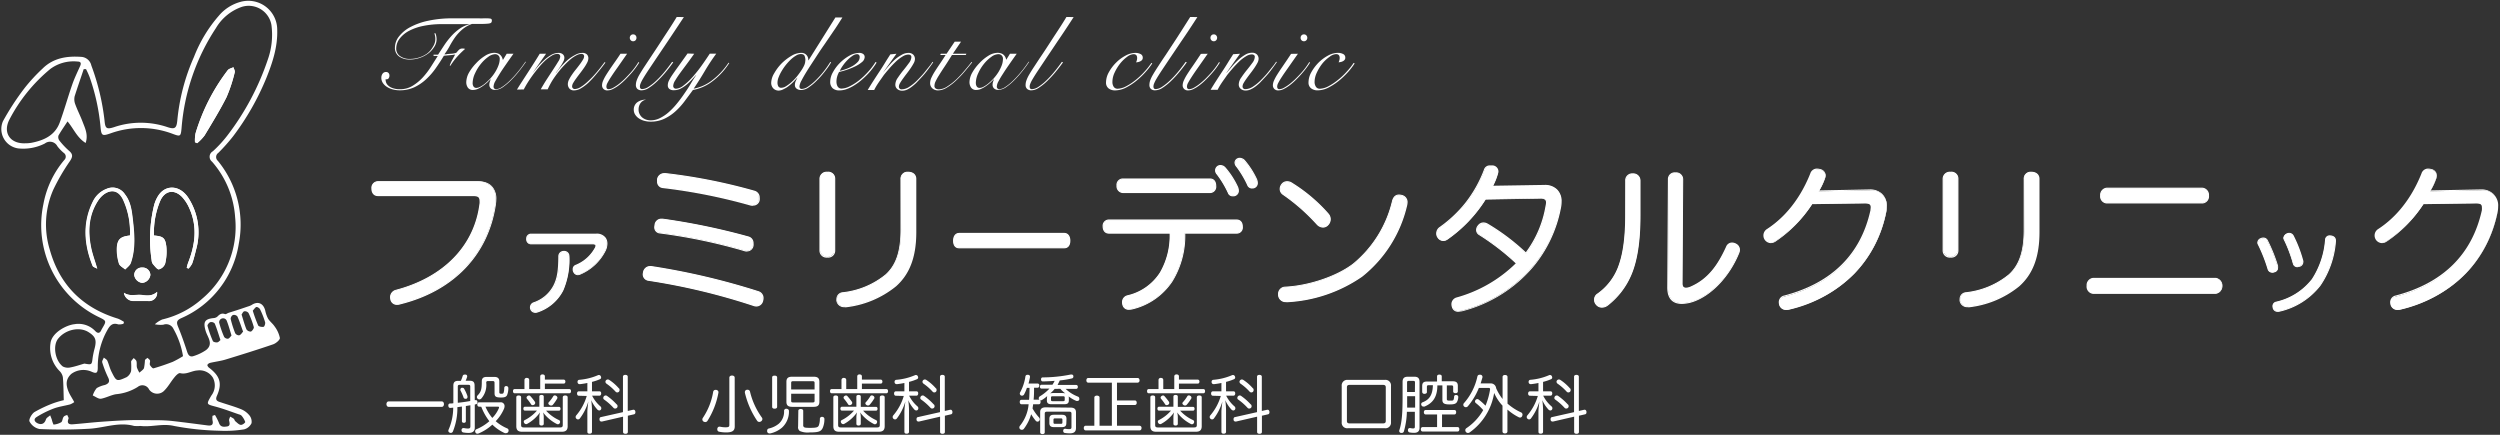 <svg id="レイヤー_1" data-name="レイヤー 1" xmlns="http://www.w3.org/2000/svg" width="552" height="96" viewBox="0 0 552 96">
  <rect x="0" y="0" width="552" height="96" fill="#333333" stroke="none"/>
  <defs>
    <style>
      .cls-1 {
        fill: #fff;
      }
    </style>
  </defs>
  <title>logo_white</title>
  <g>
    <path class="cls-1" d="M14.08,88.36c-.06-1.91-.06-3.49-.2-5.06a2.56,2.56,0,0,0-.73-1.38,7.19,7.19,0,0,1-2-6.14c.26-2.27,3.42-4,5.31-4.2a5.11,5.11,0,0,1,4.58,1.52c.5.54,1,.53,1.31-.18.09-.19.2-.38.31-.57.84-1.42.84-1.52-.68-2.26a22.54,22.54,0,0,1-12.4-25,20.94,20.94,0,0,1,4.63-9.78,1,1,0,0,0-.13-1.55,8.61,8.61,0,0,1-1.42-1.48,1.83,1.83,0,0,0-2.75-.6,10.52,10.52,0,0,1-5.88,1.09,4.32,4.32,0,0,1-3.38-6A57.63,57.63,0,0,1,5.4,19.48a38.35,38.35,0,0,1,4-4.34c2.39-2.37,5.41-2.81,8.6-2.58a2.43,2.43,0,0,1,2.17,1.91,51.36,51.36,0,0,1,2.92,12.22c.15,1.71.48,1.91,2.11,1.38a18.35,18.35,0,0,1,11.78,0c1.6.53,2,.24,2.16-1.39a44.93,44.93,0,0,1,3.69-14.11,30.8,30.8,0,0,1,5.49-9.1A9.53,9.53,0,0,1,53.11.41a6.39,6.39,0,0,1,8.1,6.08c.13,3.79-1,7.25-2.39,10.71a57.47,57.47,0,0,1-7.36,12.91,40.1,40.1,0,0,1-3.26,3.65,1.11,1.11,0,0,0-.1,1.75,22.2,22.2,0,0,1,4.63,18.27A21.51,21.51,0,0,1,40,70.26c-1,.47-1.08.93-.68,1.89.75,1.8,1.39,3.65,2,5.52.26.83.68,1.23,1.48.93a10.09,10.09,0,0,0,2.7-1.31c1.71-1.34.32-2.85-.08-4.18-.59-2-.28-2.67,1.76-2.88a1.4,1.4,0,0,0,.81-.32c.48-.49.93-.84,1.69-.56.2.08.52-.19.79-.28l1.71-.54.83-.27,1.74-.59a3.62,3.62,0,0,0,.81-.33c1.34-.9,2.58-.41,3,1.21a7,7,0,0,0,.62,1.79c.4.65,1.07,1.13,1.48,1.77a6.32,6.32,0,0,1,1.14,2.53c0,.43-.88,1.18-1.5,1.39-3.47,1.19-7,2.29-10.51,3.36-1.08.33-2.23.46-3.34.72a1,1,0,0,0-.65.44c-.07.11.14.47.31.6,2.5,1.9,3,3.51,1.78,6.26-.49,1.11.3,1.24,1,1.47,1.42.48,2.87.88,4.26,1.44A4.64,4.64,0,0,1,55,91.63a2.21,2.21,0,0,1,.54,1.81,2.54,2.54,0,0,1-1.63,1.36,26.23,26.23,0,0,1-5.38.31,60.7,60.7,0,0,1-10.11-1.06c-2.56-.6-4.94.3-7.4,0a9.44,9.44,0,0,1-1.41,0c-3.3-.93-6.44.37-9.66.6a105,105,0,0,1-11.22.08,3.21,3.21,0,0,1-2.2-1.65C6.28,92.66,7,91.4,7.58,91a27.76,27.76,0,0,1,4.28-2A20.69,20.69,0,0,1,14.08,88.36Zm2.31.43a4.15,4.15,0,0,1-.91.5c-1.2.32-2.46.48-3.62.91A20.92,20.92,0,0,0,8.1,92.07c-.8.5-.45,1.12.29,1.43s1.45.09,1.75-.89c.11-.37.62-.61.94-.91.12.31.25.62.36.94a5.24,5.24,0,0,0,.38,1.11,4,4,0,0,0,1.69-.52c.29-.19.27-.81.51-1.15s.54-.32.82-.47c.1.28.37.63.29.83-.45,1.14.2,1.31,1,1.24,2.06-.16,4.1-.4,6.16-.55s4.09-.28,6.14-.35,3.87,0,5.8,0a35.59,35.59,0,0,1,3.58.15c2.69.3,5.37.66,8,1,.89.12,1.35-.11,1.11-1.12a4.51,4.51,0,0,1,0-1l.55-.18a14,14,0,0,1,.87,1.73c.34,1,1.09.91,1.81.8s.57-.73.44-1.29c-.06-.26.14-.59.23-.88a5.78,5.78,0,0,1,.8.47c.15.13.18.41.33.54.38.31.77.75,1.19.81s1.07-.52,1-.66a4.31,4.31,0,0,0-.8-1.36,1.19,1.19,0,0,0-.57-.29c-1.7-.58-3.38-1.23-5.12-1.7-2.14-.57-2.12-.48-1-2.44A3.68,3.68,0,0,0,47,83.38a3.46,3.46,0,0,0-3.44-1.58c-1.27.08-2.4.94-3.79.59-.34-.09-1,.58-1.31,1-.74.89-1.29,1.94-2.09,2.75A2.17,2.17,0,0,1,32.92,86a1.64,1.64,0,0,0-2.53-.55,10.85,10.85,0,0,1-4.76,1.59c-1.13.18-2.2.8-3.33,1-.56.08-1.21-.46-1.82-.72a5,5,0,0,1,.88-1.63A6.15,6.15,0,0,1,23.17,85c.81-.3,1.17-.72.7-1.66A23.12,23.12,0,0,1,22.57,80c-.09-.28.23-.69.35-1.05.27.23.65.41.78.7.35.78.53,1.64.91,2.4,1.09,2.19,1.13,2.23,3.34,1.23a2.27,2.27,0,0,0,1-1.38,15.36,15.36,0,0,0,0-2c0-.3.38-.57.58-.85.21.24.53.44.6.71.12.45,0,1,.11,1.41a5.81,5.81,0,0,0,.55,1.12c.34-.34.82-.62,1-1A10.94,10.94,0,0,0,32,79.58c0-.22.37-.38.56-.57.2.2.51.38.57.62s-.16.72,0,1,.58.76.76.7c1.44-.41,2.86-.9,4.26-1.44a21.83,21.83,0,0,0,2.26-1.25,18.19,18.19,0,0,0-2.1-6,1.77,1.77,0,0,0-2.25-.94,6.28,6.28,0,0,1-1.87-.1,6,6,0,0,1,1.63-1.06,20.31,20.31,0,0,0,8.83-4.59A20.72,20.72,0,0,0,51.92,48a20.71,20.71,0,0,0-5.1-12.3A1.38,1.38,0,0,1,47,33.4,27.35,27.35,0,0,0,50.14,30a57.78,57.78,0,0,0,9-16.87,16.37,16.37,0,0,0,.79-7.63,5.09,5.09,0,0,0-6.48-4,10.7,10.7,0,0,0-5.77,4.7,46.77,46.77,0,0,0-7.6,22.19c-.17,1.73-.27,1.79-1.86,1.2a19.83,19.83,0,0,0-13.77-.16c-1.89.66-2.08.58-2.26-1.46A45.78,45.78,0,0,0,19.8,17.05,19,19,0,0,0,19,15.27h-.52c-.66,2-1.37,4-2,6A3,3,0,0,0,16.61,23c.48,1.33,1.14,2.59,1.64,3.92s1.28,2.81.66,4.65c-1.92-1.18-2.66-3.19-4-4.76-.72,1.11-1.41,2.08-2,3.12a1.26,1.26,0,0,0,.21,1.11,16.71,16.71,0,0,0,2.12,2.25c.87.74.85,1.3.21,2.27a45.16,45.16,0,0,0-3.67,6.3A19,19,0,0,0,11,55.15C13.16,62.91,18.25,68,26.05,70.36a7.48,7.48,0,0,1,1.33.72l-.12.41a3,3,0,0,1-1.17.13c-1.24-.41-1.82.25-2.35,1.2a16.35,16.35,0,0,0-2.15,8.26c0,1.34-.29,1.49-1.49.94a4.5,4.5,0,0,0-4.37.55c-1.13,1.06-1.31,2.25-.55,4C15.5,87.32,16,88,16.39,88.79ZM5.53,31.64a8.24,8.24,0,0,0,1.4-.11C9.69,31,12.16,29.9,13.21,27s1.77-5.55,2.73-8.3c.48-1.4,1.14-2.75,1.75-4.11.29-.65.15-1-.57-1a8.63,8.63,0,0,0-6,1.63A35.94,35.94,0,0,0,2.06,26.44C.6,29.29,2.22,31.75,5.53,31.64Zm13.1,48.64c1.66.29,1.63.28,1.82-1.24a17.7,17.7,0,0,1,.45-2.14c.47-1.84.19-2.59-1.38-3.58-2-1.25-5.14-.54-6.72,1.51-1.16,1.51-.66,4.75,1.07,6.09a2.45,2.45,0,0,0,1.71.2C16.61,80.93,17.62,80.57,18.63,80.28ZM53.34,69.45c.38,1.2.66,2.27,1.08,3.28a1.13,1.13,0,0,0,1,.48c.31-.18.7-.75.62-1a19.19,19.19,0,0,0-1.16-3.09,1,1,0,0,0-.91-.39C53.68,68.76,53.52,69.2,53.34,69.45Zm-2.22,4.63c-.39-1.25-.67-2.33-1.09-3.34a.87.87,0,0,0-1.63.52,20.72,20.72,0,0,0,1.09,3.13,1,1,0,0,0,.87.4C50.68,74.69,50.9,74.3,51.12,74.08Zm4.69-5.48A32,32,0,0,0,57,71.85c.12.26.82.39,1.2.31.18,0,.43-.72.34-1a18.28,18.28,0,0,0-1.11-2.85c-.12-.27-.63-.59-.84-.52S56.07,68.3,55.81,68.6Zm-7.13,6.49c-.44-1.32-.79-2.51-1.26-3.65a1,1,0,0,0-1-.3c-.27.09-.66.6-.6.82A24.51,24.51,0,0,0,47,75.3c.09.21.64.34.95.3S48.47,75.25,48.68,75.09Zm5-1.85c-.44-1.22-.79-2.32-1.26-3.37a1,1,0,0,0-1-.31,1,1,0,0,0-.49.86,23.23,23.23,0,0,0,1,3.15,1,1,0,0,0,.87.47C53.18,73.94,53.4,73.52,53.66,73.24Z"/>
    <path class="cls-1" d="M41.23,59.13l.38.2a4.63,4.63,0,0,0,.81-1.11c.36-1,.61-2,.87-3.09a14,14,0,0,0-1.67-11.36c-1.8-2.82-4.91-3.09-6.6-.66a7.38,7.38,0,0,0-1,2.23,31.22,31.22,0,0,0-.54,12.14,1.56,1.56,0,0,0,.28.84c.4.46,1,1.23,1.32,1.17a2,2,0,0,0,1.38-1.27,11.16,11.16,0,0,0,.26-3.77C36.5,52.5,36,52.21,34,52A17.84,17.84,0,0,1,35.4,44.3c1-2.22,3-2.58,4.76-.85A8.79,8.79,0,0,1,41.81,46c1.85,4.08,1.27,8.12-.31,12.12A8.68,8.68,0,0,0,41.23,59.13ZM28.69,52c-2.09.21-2.81.83-2.92,2.82a10.51,10.51,0,0,0,.47,3.38c.16.51.89.86,1.36,1.28.42-.48,1-.89,1.23-1.45,1.09-3.13.81-6.39.44-9.57-.22-1.9-.43-3.92-1.74-5.58a3.21,3.21,0,0,0-4-1.2,5.56,5.56,0,0,0-3.05,2.82c-2.32,4.7-1.95,9.46-.06,14.19.09.24.53.33,1,.62-.54-1.84-1.09-3.28-1.38-4.77-.71-3.6-.52-7.12,1.61-10.27,1.33-2,4-3.22,5.47-.22A17,17,0,0,1,28.69,52ZM43.05,31.39l.48.23a10.11,10.11,0,0,0,1.64-1.7c1.67-2.78,3.38-5.55,4.84-8.44A32.8,32.8,0,0,0,51.83,16c.1-.32-.17-.75-.27-1.13-.33.14-.67.25-1,.42a1.23,1.23,0,0,0-.36.36,43.51,43.51,0,0,0-7,13.77A7.5,7.5,0,0,0,43.05,31.39ZM31.41,59.08a1.65,1.65,0,0,0-1.77,1.64,2,2,0,0,0,1.78,1.74,2,2,0,0,0,1.78-1.75A1.68,1.68,0,0,0,31.41,59.08Zm-4.05,5.56a2.12,2.12,0,0,0,2.24,1.79c1,0,2.07,0,3.1,0a1.78,1.78,0,0,0,2-2c-1.07.94-2.08.85-3.37.68S28.66,65.53,27.36,64.64Z"/>
    <path class="cls-1" d="M41.23,59.13a8.68,8.68,0,0,1,.27-1c1.58-4,2.16-8,.31-12.12a8.79,8.79,0,0,0-1.65-2.56c-1.72-1.73-3.74-1.37-4.76.85A17.84,17.84,0,0,0,34,52c2,.17,2.47.46,2.73,2.41a11.16,11.16,0,0,1-.26,3.77,2,2,0,0,1-1.38,1.27c-.37.06-.92-.71-1.32-1.17a1.56,1.56,0,0,1-.28-.84,31.22,31.22,0,0,1,.54-12.14,7.38,7.38,0,0,1,1-2.23c1.69-2.43,4.8-2.16,6.6.66a14,14,0,0,1,1.67,11.36c-.26,1-.51,2.08-.87,3.09a4.63,4.63,0,0,1-.81,1.11Z"/>
    <path class="cls-1" d="M28.69,52a17,17,0,0,0-1.49-8c-1.46-3-4.14-1.76-5.47.22C19.6,47.45,19.41,51,20.12,54.57c.29,1.49.84,2.93,1.38,4.77-.51-.29-.95-.38-1-.62-1.89-4.73-2.26-9.49.06-14.19a5.56,5.56,0,0,1,3.05-2.82,3.21,3.21,0,0,1,4,1.2c1.31,1.66,1.52,3.68,1.74,5.58.37,3.18.65,6.44-.44,9.57-.19.56-.81,1-1.23,1.45-.47-.42-1.2-.77-1.36-1.28a10.51,10.51,0,0,1-.47-3.38C25.88,52.86,26.6,52.24,28.69,52Z"/>
    <path class="cls-1" d="M43.05,31.39a7.5,7.5,0,0,1,.13-2,43.51,43.51,0,0,1,7-13.77,1.23,1.23,0,0,1,.36-.36c.31-.17.65-.28,1-.42.1.38.37.81.27,1.13A32.8,32.8,0,0,1,50,21.48c-1.46,2.89-3.17,5.66-4.84,8.44a10.11,10.11,0,0,1-1.64,1.7Z"/>
    <path class="cls-1" d="M31.41,59.08a1.68,1.68,0,0,1,1.79,1.63,2,2,0,0,1-1.78,1.75,2,2,0,0,1-1.78-1.74A1.65,1.65,0,0,1,31.41,59.08Z"/>
    <path class="cls-1" d="M27.36,64.64c1.3.89,2.69.35,3.93.52s2.3.26,3.37-.68a1.78,1.78,0,0,1-2,2c-1,0-2.07,0-3.1,0A2.12,2.12,0,0,1,27.36,64.64Z"/>
  </g>
  <g>
    <g>
      <path class="cls-1" d="M105.25,40.09a4,4,0,0,1,3.46,1.3,4,4,0,0,1,.75,2.59,9,9,0,0,1-.07,1c-1.55,10.94-9.11,19.15-21.06,22.1a2.05,2.05,0,0,1-.64.11,1.35,1.35,0,0,1-1.37-1,2.87,2.87,0,0,1-.07-.58A1.54,1.54,0,0,1,87.4,64.1c10.36-2.73,17.42-9.54,18.61-19.22a3.26,3.26,0,0,0,0-.54c0-.93-.46-1.19-1.58-1.19h-21c-.82,0-1.29-.64-1.29-1.54a1.35,1.35,0,0,1,1.29-1.52Z"/>
      <path class="cls-1" d="M87.69,67.32a1.47,1.47,0,0,1-1.49-1.09,3,3,0,0,1-.08-.62A1.68,1.68,0,0,1,87.36,64c10.63-2.8,17.38-9.77,18.52-19.11a2.37,2.37,0,0,0,0-.53c0-.81-.34-1.06-1.46-1.06h-21c-.86,0-1.42-.66-1.42-1.67A1.48,1.48,0,0,1,83.47,40h21.78c1.72,0,2.82.41,3.55,1.34a4.09,4.09,0,0,1,.79,2.67,7.4,7.4,0,0,1-.07.92V45c-1.58,11.19-9.29,19.28-21.15,22.21A2,2,0,0,1,87.69,67.32Zm-4.22-27.1c-.7,0-1.17.56-1.17,1.39S82.75,43,83.47,43h21c1.05,0,1.71.22,1.71,1.31a2.83,2.83,0,0,1,0,.57c-1.16,9.44-8,16.48-18.7,19.31a1.41,1.41,0,0,0-1.06,1.39,3.17,3.17,0,0,0,.07.56,1.24,1.24,0,0,0,1.25.9,1.8,1.8,0,0,0,.6-.1c11.77-2.9,19.41-10.92,21-22v-.09c0-.31.06-.61.06-.9a3.85,3.85,0,0,0-.73-2.51c-.68-.87-1.72-1.25-3.36-1.25Z"/>
    </g>
    <g>
      <path class="cls-1" d="M131.65,51.76a2.32,2.32,0,0,1,2,.86,2.22,2.22,0,0,1,.35,1.22,3.61,3.61,0,0,1-.35,1.48,11,11,0,0,1-5.59,5.24,1.62,1.62,0,0,1-.49.08,1,1,0,0,1-.91-.59,1,1,0,0,1-.14-.54.87.87,0,0,1,.49-.84,8.56,8.56,0,0,0,4.34-3.78,1.2,1.2,0,0,0,.22-.59c0-.27-.22-.44-.7-.44H117.18c-.51,0-.86-.48-.86-1.08a1,1,0,0,1,.89-1Zm-6,4.8a16.79,16.79,0,0,1-1.35,7.56,9.64,9.64,0,0,1-5.62,4.75,1.12,1.12,0,0,1-1.43-.56,1.36,1.36,0,0,1-.08-.44,1.06,1.06,0,0,1,.68-1,7.71,7.71,0,0,0,4.5-3.8c.79-1.57,1.08-3.24,1.08-6.51a1.07,1.07,0,0,1,1.14-1A1,1,0,0,1,125.61,56.56Z"/>
      <path class="cls-1" d="M118.21,69.08a1.17,1.17,0,0,1-1.11-.73,1.24,1.24,0,0,1-.09-.48,1.17,1.17,0,0,1,.76-1.11A7.67,7.67,0,0,0,122.2,63c.79-1.57,1.07-3.26,1.07-6.45a1.19,1.19,0,0,1,1.26-1.15,1.13,1.13,0,0,1,1.2,1.15,17.3,17.3,0,0,1-1.36,7.62A9.79,9.79,0,0,1,118.69,69,1.28,1.28,0,0,1,118.21,69.08Zm6.32-13.42a1,1,0,0,0-1,.9c0,3.23-.29,4.95-1.09,6.56A7.92,7.92,0,0,1,117.85,67a.93.93,0,0,0-.59.88,1,1,0,0,0,.07.39.94.94,0,0,0,.88.57,1.28,1.28,0,0,0,.39-.07,9.57,9.57,0,0,0,5.54-4.69,16.94,16.94,0,0,0,1.34-7.51A.88.88,0,0,0,124.53,55.66Zm3.07,5.1a1.11,1.11,0,0,1-1-.66,1,1,0,0,1-.15-.59,1,1,0,0,1,.56-1,8.37,8.37,0,0,0,4.28-3.72,1.1,1.1,0,0,0,.2-.53c0-.08,0-.31-.57-.31H117.18a1.09,1.09,0,0,1-1-1.21,1.06,1.06,0,0,1,1-1.15h14.44a2.41,2.41,0,0,1,2.13.92,2.27,2.27,0,0,1,.37,1.29,3.74,3.74,0,0,1-.36,1.53,11.07,11.07,0,0,1-5.66,5.31A1.59,1.59,0,0,1,127.6,60.76Zm-10.39-8.88a.83.83,0,0,0-.76.9c0,.55.31,1,.73,1H130.9c.72,0,.82.35.82.56a1.37,1.37,0,0,1-.23.66,8.74,8.74,0,0,1-4.41,3.83.73.73,0,0,0-.4.72.82.82,0,0,0,.11.47.88.88,0,0,0,.81.53,1.41,1.41,0,0,0,.45-.07,10.74,10.74,0,0,0,5.51-5.17,3.46,3.46,0,0,0,.34-1.43,2,2,0,0,0-.33-1.15,2.17,2.17,0,0,0-1.92-.81Z"/>
    </g>
    <g>
      <path class="cls-1" d="M167.41,64.39a1.45,1.45,0,0,1,1,1.44,1.89,1.89,0,0,1-.07.5A1.44,1.44,0,0,1,167,67.56a1.84,1.84,0,0,1-.57-.11,140.86,140.86,0,0,0-23.25-5.54A1.34,1.34,0,0,1,142,60.54a2.52,2.52,0,0,1,.08-.54,1.45,1.45,0,0,1,1.44-1.15h.25A153.16,153.16,0,0,1,167.41,64.39ZM165.25,52.3a1.36,1.36,0,0,1,1,1.4,2.53,2.53,0,0,1,0,.47,1.35,1.35,0,0,1-1.37,1.22,1.41,1.41,0,0,1-.57-.11,120.82,120.82,0,0,0-18.61-3.88,1.21,1.21,0,0,1-1.12-1.3,2.87,2.87,0,0,1,.07-.5,1.4,1.4,0,0,1,1.44-1.23h.25A148.64,148.64,0,0,1,165.25,52.3Zm1.3-10.08a1.41,1.41,0,0,1,1,1.44,1.91,1.91,0,0,1,0,.47,1.3,1.3,0,0,1-1.33,1.15,2.05,2.05,0,0,1-.64-.11,125.79,125.79,0,0,0-19.23-3.82A1.28,1.28,0,0,1,145.2,40a1.83,1.83,0,0,1,0-.47,1.49,1.49,0,0,1,1.47-1.19H147A125.59,125.59,0,0,1,166.55,42.22Z"/>
      <path class="cls-1" d="M167,67.68a1.88,1.88,0,0,1-.61-.11A142,142,0,0,0,143.17,62a1.44,1.44,0,0,1-1.26-1.49A3.43,3.43,0,0,1,142,60a1.59,1.59,0,0,1,1.57-1.26h.25a155.18,155.18,0,0,1,23.65,5.55,1.57,1.57,0,0,1,1.13,1.56,2.35,2.35,0,0,1-.08.54A1.55,1.55,0,0,1,167,67.68ZM143.78,59h-.23A1.34,1.34,0,0,0,142.23,60a2.31,2.31,0,0,0-.07.51,1.2,1.2,0,0,0,1,1.24,143.35,143.35,0,0,1,23.28,5.55,1.68,1.68,0,0,0,.53.1c.6,0,1-.4,1.25-1.13a1.73,1.73,0,0,0,.07-.47,1.33,1.33,0,0,0-1-1.32h0A153.52,153.52,0,0,0,143.78,59Zm21.11-3.45a1.8,1.8,0,0,1-.62-.12,122,122,0,0,0-18.58-3.88,1.33,1.33,0,0,1-1.23-1.42,2.22,2.22,0,0,1,.06-.45l0-.08a1.51,1.51,0,0,1,1.56-1.32h.25a147.41,147.41,0,0,1,18.93,3.93h0a1.5,1.5,0,0,1,1.13,1.52,2.15,2.15,0,0,1,0,.5A1.47,1.47,0,0,1,164.89,55.52Zm-18.55-7h-.24a1.27,1.27,0,0,0-1.32,1.12v.08a1.84,1.84,0,0,0-.06.4,1.09,1.09,0,0,0,1,1.17,121.74,121.74,0,0,1,18.63,3.89,1.45,1.45,0,0,0,.54.11,1.23,1.23,0,0,0,1.25-1.13,2.12,2.12,0,0,0,0-.44,1.25,1.25,0,0,0-.95-1.28A149.43,149.43,0,0,0,146.34,48.5Zm19.88-3.1a2.25,2.25,0,0,1-.68-.11,123.6,123.6,0,0,0-19.2-3.81A1.39,1.39,0,0,1,145.08,40a2.11,2.11,0,0,1,0-.5,1.61,1.61,0,0,1,1.59-1.28H147a123.64,123.64,0,0,1,19.61,3.89h0a1.55,1.55,0,0,1,1.14,1.56,2.15,2.15,0,0,1,0,.5A1.43,1.43,0,0,1,166.22,45.4ZM147,38.45h-.24a1.37,1.37,0,0,0-1.35,1.09,2.12,2.12,0,0,0,0,.44,1.15,1.15,0,0,0,1,1.24,124.36,124.36,0,0,1,19.24,3.82,1.9,1.9,0,0,0,.61.1,1.17,1.17,0,0,0,1.21-1,1.64,1.64,0,0,0,0-.44,1.29,1.29,0,0,0-1-1.32A125.33,125.33,0,0,0,147,38.45Z"/>
    </g>
    <g>
      <path class="cls-1" d="M184.3,55.28a1.63,1.63,0,0,1-3.24,0V39.52A1.46,1.46,0,0,1,182.68,38c1,0,1.62.51,1.62,1.44Zm14.61-15.73A1.43,1.43,0,0,1,200.46,38c1,0,1.69.51,1.69,1.44V51.22c0,5.4-1.37,9.18-4.43,11.88a21.17,21.17,0,0,1-11.05,4.6h-.25a1.57,1.57,0,0,1-1.62-1.26,1.29,1.29,0,0,1,0-.39,1.39,1.39,0,0,1,1.3-1.41,17.92,17.92,0,0,0,9.5-4c2.34-2.12,3.35-5.22,3.35-9.9Z"/>
      <path class="cls-1" d="M186.42,67.83a1.69,1.69,0,0,1-1.74-1.36,1.53,1.53,0,0,1,0-.42,1.5,1.5,0,0,1,1.4-1.53,18,18,0,0,0,9.44-3.93c2.29-2.07,3.31-5.1,3.31-9.81V39.55a1.54,1.54,0,0,1,1.67-1.63c1.1,0,1.82.61,1.82,1.56V51.22c0,5.47-1.42,9.28-4.47,12a21.33,21.33,0,0,1-11.12,4.64Zm14-29.66A1.3,1.3,0,0,0,199,39.55V50.78c0,4.79-1,7.87-3.39,10a18.3,18.3,0,0,1-9.57,4,1.25,1.25,0,0,0-1.19,1.28,1.42,1.42,0,0,0,0,.36,1.44,1.44,0,0,0,1.5,1.17h.25a21,21,0,0,0,11-4.58c3-2.64,4.39-6.38,4.39-11.78V39.48C202,38.67,201.43,38.17,200.46,38.17ZM182.68,56.88a1.56,1.56,0,0,1-1.75-1.56V39.52a1.59,1.59,0,0,1,1.75-1.6,1.54,1.54,0,0,1,1.74,1.56v15.8A1.55,1.55,0,0,1,182.68,56.88Zm0-18.71a1.34,1.34,0,0,0-1.5,1.35v15.8c0,.81.58,1.31,1.5,1.31a1.31,1.31,0,0,0,1.49-1.35V39.48C184.17,38.65,183.63,38.17,182.68,38.17Z"/>
    </g>
    <g>
      <path class="cls-1" d="M211.75,54.71c-.76,0-1.19-.58-1.19-1.55s.43-1.62,1.22-1.62H235c.79,0,1.22.68,1.22,1.62s-.43,1.55-1.19,1.55Z"/>
      <path class="cls-1" d="M235,54.83H211.75c-.82,0-1.32-.62-1.32-1.67s.53-1.74,1.35-1.74H235c.81,0,1.34.68,1.34,1.74S235.81,54.83,235,54.83Zm-23.21-3.16c-.81,0-1.1.77-1.1,1.49,0,.53.14,1.42,1.07,1.42H235c.92,0,1.06-.89,1.06-1.42,0-.72-.28-1.49-1.09-1.49Z"/>
    </g>
    <g>
      <path class="cls-1" d="M244.85,51.47c-.83,0-1.26-.65-1.26-1.48a1.25,1.25,0,0,1,1.29-1.4H273c.9,0,1.29.61,1.29,1.47s-.39,1.41-1.26,1.41H261.58a19.23,19.23,0,0,1-2.8,10.62,14.51,14.51,0,0,1-8.68,6.08,3.33,3.33,0,0,1-.79.11,1.25,1.25,0,0,1-1.33-.87,2.05,2.05,0,0,1-.11-.64,1.43,1.43,0,0,1,1-1.44,11.7,11.7,0,0,0,7.31-5.11,16.37,16.37,0,0,0,2.16-8.75Zm22.28-11.95c.9,0,1.29.65,1.29,1.55a1.27,1.27,0,0,1-1.29,1.44H247.94A1.37,1.37,0,0,1,246.65,41a1.3,1.3,0,0,1,1.29-1.47Zm2.37-2.92a1.44,1.44,0,0,1,1,.51,18.42,18.42,0,0,1,2.74,4.24,2.36,2.36,0,0,1,.18.87,1.12,1.12,0,0,1-1.23,1,1,1,0,0,1-1-.65,22.36,22.36,0,0,0-2.48-4.14,1.2,1.2,0,0,1-.33-.87A1.07,1.07,0,0,1,269.5,36.6ZM273.71,35a1.48,1.48,0,0,1,1.05.47,17,17,0,0,1,2.66,4.14,2.05,2.05,0,0,1,.18.9,1.06,1.06,0,0,1-1.11,1,1,1,0,0,1-1-.72,22.38,22.38,0,0,0-2.41-4,1.33,1.33,0,0,1-.36-.9A1,1,0,0,1,273.71,35Z"/>
      <path class="cls-1" d="M249.31,68.4a1.39,1.39,0,0,1-1.45-.94,2.09,2.09,0,0,1-.12-.69,1.54,1.54,0,0,1,1.14-1.56,11.56,11.56,0,0,0,7.23-5.06,16.14,16.14,0,0,0,2.14-8.56h-13.4c-.85,0-1.39-.62-1.39-1.6a1.39,1.39,0,0,1,1.42-1.53H273c.9,0,1.42.59,1.42,1.6A1.35,1.35,0,0,1,273,51.59H261.71a19.2,19.2,0,0,1-2.83,10.57,14.64,14.64,0,0,1-8.75,6.13A3.09,3.09,0,0,1,249.31,68.4Zm-4.43-19.69A1.13,1.13,0,0,0,243.71,50c0,.66.3,1.35,1.14,1.35h13.66v.13a16.48,16.48,0,0,1-2.18,8.81,11.89,11.89,0,0,1-7.39,5.17,1.31,1.31,0,0,0-.95,1.32,1.81,1.81,0,0,0,.11.6c.25.72.93.94,2,.68a14.38,14.38,0,0,0,8.6-6,19.08,19.08,0,0,0,2.79-10.55v-.13H273a1.13,1.13,0,0,0,1.14-1.28c0-.5-.15-1.35-1.17-1.35Zm27.32-5.36a1.08,1.08,0,0,1-1.08-.72,21.83,21.83,0,0,0-2.47-4.11,1.31,1.31,0,0,1-.35-1,1.18,1.18,0,0,1,1.2-1.09,1.54,1.54,0,0,1,1.1.54,18.12,18.12,0,0,1,2.76,4.28,2.3,2.3,0,0,1,.19.92A1.23,1.23,0,0,1,272.2,43.35Zm-2.7-6.62a.93.93,0,0,0-.95.84,1.08,1.08,0,0,0,.29.79,21.72,21.72,0,0,1,2.5,4.16.87.87,0,0,0,.86.58c.55,0,1.1-.3,1.1-.88a2.15,2.15,0,0,0-.17-.82,17.82,17.82,0,0,0-2.71-4.21A1.33,1.33,0,0,0,269.5,36.73Zm-2.37,5.9H247.94A1.5,1.5,0,0,1,246.52,41a1.42,1.42,0,0,1,1.42-1.6h19.19c.9,0,1.42.61,1.42,1.68A1.39,1.39,0,0,1,267.13,42.63Zm-19.19-3A1.19,1.19,0,0,0,246.77,41a1.25,1.25,0,0,0,1.17,1.39h19.19c.73,0,1.17-.49,1.17-1.31,0-.54-.15-1.43-1.17-1.43Zm28.55,2a1.15,1.15,0,0,1-1.13-.79,22,22,0,0,0-2.39-4,1.44,1.44,0,0,1-.39-1,1.13,1.13,0,0,1,1.13-1,1.59,1.59,0,0,1,1.14.5,18.16,18.16,0,0,1,2.69,4.18,2.23,2.23,0,0,1,.19,1A1.18,1.18,0,0,1,276.49,41.62Zm-2.78-6.51c-.35,0-.88.29-.88.74a1.23,1.23,0,0,0,.33.82,21.88,21.88,0,0,1,2.43,4,.9.9,0,0,0,.9.65.93.93,0,0,0,1-.88,2,2,0,0,0-.17-.85,17.6,17.6,0,0,0-2.64-4.1A1.35,1.35,0,0,0,273.71,35.11Z"/>
    </g>
    <g>
      <path class="cls-1" d="M310.65,44.59a4.62,4.62,0,0,1-.07.65A28,28,0,0,1,300.68,61a31.73,31.73,0,0,1-16.59,5.62H284a1.55,1.55,0,0,1-1.69-1.44V65a1.48,1.48,0,0,1,1.44-1.59c5.33-.25,11.45-2.34,15.05-5.11a25.65,25.65,0,0,0,8.64-13.86c.25-1,.79-1.36,1.44-1.36a2.5,2.5,0,0,1,.54.07A1.49,1.49,0,0,1,310.65,44.59ZM293.3,47.26a1.81,1.81,0,0,1,.43,1.15,1.85,1.85,0,0,1-.5,1.22,1.48,1.48,0,0,1-1.12.51,1.85,1.85,0,0,1-1.33-.69,42.92,42.92,0,0,0-7.52-6.58,1.4,1.4,0,0,1-.58-1.16,1.65,1.65,0,0,1,.4-1,1.39,1.39,0,0,1,1.15-.54,1.89,1.89,0,0,1,1.08.36A35.49,35.49,0,0,1,293.3,47.26Z"/>
      <path class="cls-1" d="M284,66.71a1.67,1.67,0,0,1-1.81-1.55V65a1.61,1.61,0,0,1,1.56-1.71c5.25-.25,11.41-2.34,15-5.09a25.5,25.5,0,0,0,8.6-13.79c.31-1.21,1-1.46,1.56-1.46a2.61,2.61,0,0,1,.56.08,1.61,1.61,0,0,1,1.33,1.59,3.61,3.61,0,0,1-.08.67,28.19,28.19,0,0,1-9.95,15.81,32,32,0,0,1-16.66,5.64Zm24.88-23.54c-.66,0-1.1.43-1.32,1.27a25.8,25.8,0,0,1-8.69,13.93c-3.6,2.77-9.82,4.89-15.11,5.14A1.35,1.35,0,0,0,282.45,65v.18A1.41,1.41,0,0,0,284,66.46h.08a31.75,31.75,0,0,0,16.51-5.59,27.9,27.9,0,0,0,9.86-15.66,4.2,4.2,0,0,0,.07-.62,1.38,1.38,0,0,0-1.14-1.35A2.74,2.74,0,0,0,308.89,43.17Zm-16.78,7.09a2,2,0,0,1-1.42-.72,42.92,42.92,0,0,0-7.5-6.57,1.54,1.54,0,0,1-.63-1.26,1.76,1.76,0,0,1,.42-1.12,1.54,1.54,0,0,1,1.25-.59,2,2,0,0,1,1.15.39,35.77,35.77,0,0,1,8,6.79h0a1.87,1.87,0,0,1-.08,2.54A1.59,1.59,0,0,1,292.11,50.26Zm-7.88-10a1.32,1.32,0,0,0-1.06.5,1.56,1.56,0,0,0-.36,1,1.25,1.25,0,0,0,.52,1,43.47,43.47,0,0,1,7.55,6.61,1.7,1.7,0,0,0,1.23.64,1.32,1.32,0,0,0,1-.46,1.6,1.6,0,0,0,.07-2.21,35.55,35.55,0,0,0-8-6.74A1.79,1.79,0,0,0,284.23,40.25Z"/>
    </g>
    <g>
      <path class="cls-1" d="M328,44a30.54,30.54,0,0,1-8.38,8.82,1.53,1.53,0,0,1-.94.32,1.42,1.42,0,0,1-1.15-.64,1.49,1.49,0,0,1-.29-.87,1.59,1.59,0,0,1,.69-1.33A28.37,28.37,0,0,0,323.58,45a27.38,27.38,0,0,0,4.17-7.38,1.24,1.24,0,0,1,1.26-.94c.18,0,.36,0,.58,0a1.24,1.24,0,0,1,1.15,1.19.88.88,0,0,1,0,.32,15.11,15.11,0,0,1-1.18,3L341.07,41a3.23,3.23,0,0,1,3.6,3.49,7.31,7.31,0,0,1-.14,1.41,28.41,28.41,0,0,1-6.09,12.92,30.43,30.43,0,0,1-15.73,9.79,5.82,5.82,0,0,1-.68.07,1.25,1.25,0,0,1-1.3-.86,2.14,2.14,0,0,1-.1-.65,1.43,1.43,0,0,1,1.11-1.37,30,30,0,0,0,13.14-7.63,55.16,55.16,0,0,0-8.24-6.37,1.17,1.17,0,0,1-.58-1,1.41,1.41,0,0,1,.4-.93,1.36,1.36,0,0,1,1.11-.58,1.9,1.9,0,0,1,.94.29,47.88,47.88,0,0,1,8.42,6.37,23.69,23.69,0,0,0,4.46-10.4,2.84,2.84,0,0,0,.11-.76c0-.68-.36-1-1.44-1Z"/>
      <path class="cls-1" d="M322,68.84a1.36,1.36,0,0,1-1.41-1,2.09,2.09,0,0,1-.12-.69,1.55,1.55,0,0,1,1.21-1.49,30.11,30.11,0,0,0,13-7.51,54,54,0,0,0-8.13-6.26,1.3,1.3,0,0,1-.63-1.16,1.54,1.54,0,0,1,.42-1,1.5,1.5,0,0,1,1.21-.62,2,2,0,0,1,1,.3,48,48,0,0,1,8.35,6.29,23.73,23.73,0,0,0,4.35-10.23,3.23,3.23,0,0,0,.11-.74.82.82,0,0,0-.21-.62,1.51,1.51,0,0,0-1.1-.26l-12,.21a30.68,30.68,0,0,1-8.38,8.8,1.65,1.65,0,0,1-1,.35,1.54,1.54,0,0,1-1.25-.7,1.56,1.56,0,0,1-.31-.94,1.73,1.73,0,0,1,.73-1.43,27.76,27.76,0,0,0,5.63-5.27,27.64,27.64,0,0,0,4.16-7.35,1.34,1.34,0,0,1,1.37-1l.28,0,.3,0a1.37,1.37,0,0,1,1.28,1.31,1,1,0,0,1-.05.36,13.93,13.93,0,0,1-1.1,2.82l11.35-.18a3.75,3.75,0,0,1,2.75,1,3.63,3.63,0,0,1,1,2.66,6.67,6.67,0,0,1-.15,1.43,28.63,28.63,0,0,1-6.11,13,30.48,30.48,0,0,1-15.79,9.83l-.12,0A4.35,4.35,0,0,1,322,68.84Zm5.54-19.44a1.26,1.26,0,0,0-1,.52,1.31,1.31,0,0,0-.37.86,1.05,1.05,0,0,0,.51.94A54.93,54.93,0,0,1,335,58.11l.09.09-.09.09A30.25,30.25,0,0,1,321.78,66a1.32,1.32,0,0,0-1,1.25,1.86,1.86,0,0,0,.1.61,1.13,1.13,0,0,0,1.18.78,3.82,3.82,0,0,0,.56-.06h.11a30.31,30.31,0,0,0,15.65-9.75,28.4,28.4,0,0,0,6-12.87,6.21,6.21,0,0,0,.15-1.38,3.39,3.39,0,0,0-.91-2.48,3.46,3.46,0,0,0-2.57-.89l-11.75.19.08-.18a14.19,14.19,0,0,0,1.18-3,.8.8,0,0,0,0-.3,1.14,1.14,0,0,0-1.05-1.07h-.31a1.13,1.13,0,0,0-1.39.84,28,28,0,0,1-4.19,7.41A28.2,28.2,0,0,1,318,50.38a1.48,1.48,0,0,0-.63,1.23,1.36,1.36,0,0,0,.26.79,1.3,1.3,0,0,0,1.05.6,1.41,1.41,0,0,0,.86-.3,30.45,30.45,0,0,0,8.36-8.79l0,0H328l12.06-.22a1.71,1.71,0,0,1,1.28.33,1.06,1.06,0,0,1,.29.8,3.55,3.55,0,0,1-.11.79A23.91,23.91,0,0,1,337,56l-.09.11-.1-.1a47.57,47.57,0,0,0-8.4-6.35A1.73,1.73,0,0,0,327.57,49.4Z"/>
    </g>
    <g>
      <path class="cls-1" d="M359,39.88a1.42,1.42,0,0,1,1.54-1.48,1.46,1.46,0,0,1,1.59,1.51v7.78c0,5.79-.72,10-2,13A16.81,16.81,0,0,1,355,67.31a2.05,2.05,0,0,1-1.33.5,1.57,1.57,0,0,1-1.22-.58,1.53,1.53,0,0,1-.4-1.08,1.47,1.47,0,0,1,.72-1.26,12.82,12.82,0,0,0,4.46-5.65c1.08-2.7,1.7-6.3,1.7-11.8Zm9.43-.25a1.37,1.37,0,0,1,1.54-1.44,1.44,1.44,0,0,1,1.59,1.44l-.15,23c0,.65.29,1,.9,1a2.83,2.83,0,0,0,1.05-.25c4-1.76,6.08-5,7.92-8.89a1.26,1.26,0,0,1,1.18-.83,1.61,1.61,0,0,1,.8.22,1.38,1.38,0,0,1,.82,1.29,1.59,1.59,0,0,1-.14.65c-2.2,5.44-6.59,9.86-10.83,10.91a8.35,8.35,0,0,1-1.73.21c-2,0-3.1-1.15-3.1-3.45Z"/>
      <path class="cls-1" d="M353.71,67.94a1.71,1.71,0,0,1-1.32-.63,1.64,1.64,0,0,1-.42-1.16,1.57,1.57,0,0,1,.77-1.36,12.73,12.73,0,0,0,4.42-5.59c1.15-2.87,1.68-6.61,1.68-11.76V39.88a1.54,1.54,0,0,1,1.67-1.6,1.59,1.59,0,0,1,1.71,1.63v7.78c0,5.54-.67,9.91-2,13a16.89,16.89,0,0,1-5.11,6.71A2.23,2.23,0,0,1,353.71,67.94Zm6.8-29.41a1.3,1.3,0,0,0-1.42,1.35v7.56c0,5.18-.54,9-1.7,11.85A13.06,13.06,0,0,1,352.88,65a1.34,1.34,0,0,0-.66,1.15,1.4,1.4,0,0,0,.36,1,1.49,1.49,0,0,0,1.13.54,1.94,1.94,0,0,0,1.25-.48,16.47,16.47,0,0,0,5-6.61c1.31-3.06,2-7.41,2-12.91V39.91A1.33,1.33,0,0,0,360.51,38.53Zm10.84,28.58c-2.11,0-3.22-1.24-3.22-3.58l.14-23.91a1.5,1.5,0,0,1,1.67-1.56,1.55,1.55,0,0,1,1.71,1.57l-.14,23c0,.6.25.89.77.89a2.77,2.77,0,0,0,1-.25c3.88-1.7,6-4.76,7.85-8.82a1.4,1.4,0,0,1,1.3-.9,1.76,1.76,0,0,1,.86.23,1.52,1.52,0,0,1,.89,1.4,1.8,1.8,0,0,1-.15.7c-2.23,5.51-6.62,9.92-10.92,11A8.7,8.7,0,0,1,371.35,67.11Zm-1.41-28.8a1.25,1.25,0,0,0-1.42,1.32h0l-.14,23.9c0,2.21,1,3.33,3,3.33a7.55,7.55,0,0,0,1.7-.22c4.23-1,8.55-5.39,10.74-10.83a1.53,1.53,0,0,0,.14-.6,1.28,1.28,0,0,0-.75-1.18,1.59,1.59,0,0,0-.75-.2,1.15,1.15,0,0,0-1.07.75c-1.93,4.12-4,7.22-8,9a3.08,3.08,0,0,1-1.1.27c-.66,0-1-.41-1-1.14l.14-23A1.31,1.31,0,0,0,369.94,38.31Z"/>
    </g>
    <g>
      <path class="cls-1" d="M400.15,45A29,29,0,0,1,392,53.27a1.87,1.87,0,0,1-.93.29,1.65,1.65,0,0,1-1.23-.65,1.61,1.61,0,0,1-.28-.94,1.53,1.53,0,0,1,.75-1.33,25.59,25.59,0,0,0,9.58-12.27,1.42,1.42,0,0,1,1.4-1,2.52,2.52,0,0,1,.65.11,1.32,1.32,0,0,1,1.11,1.3,1.83,1.83,0,0,1-.07.46,14.6,14.6,0,0,1-1.4,3l11.27-.22a3.33,3.33,0,0,1,3.74,3.6,6.29,6.29,0,0,1-.15,1.37c-2.16,10.18-9.32,18.43-21.59,21.38a2.12,2.12,0,0,1-.43,0,1.45,1.45,0,0,1-1.48-1,2.5,2.5,0,0,1-.07-.54,1.37,1.37,0,0,1,1.19-1.37c10.51-2.77,16.95-9.18,19.11-18.93a3.9,3.9,0,0,0,.07-.65c0-.68-.36-1-1.37-1h-.14Z"/>
      <path class="cls-1" d="M394.43,68.44a1.57,1.57,0,0,1-1.6-1.13,2.8,2.8,0,0,1-.08-.58A1.5,1.5,0,0,1,394,65.24c10.46-2.76,16.86-9.1,19-18.84l0-.14a4.35,4.35,0,0,0,.05-.48c0-.53-.22-.88-1.25-.88h-.14l-11.52.18a29,29,0,0,1-8.14,8.29,2,2,0,0,1-1,.31,1.69,1.69,0,0,1-1.32-.69,1.72,1.72,0,0,1-.32-1,1.68,1.68,0,0,1,.82-1.44c2.84-1.84,6.81-5.45,9.52-12.21a1.55,1.55,0,0,1,1.52-1.12,2.72,2.72,0,0,1,.68.11,1.46,1.46,0,0,1,1.21,1.42,2.22,2.22,0,0,1-.08.49,13.94,13.94,0,0,1-1.3,2.8l11-.22a3.93,3.93,0,0,1,2.87,1,3.72,3.72,0,0,1,1,2.74,6.43,6.43,0,0,1-.14,1.39,27.05,27.05,0,0,1-7,13.47,29.65,29.65,0,0,1-14.65,8A1.87,1.87,0,0,1,394.43,68.44Zm17.45-23.79c1,0,1.5.35,1.5,1.13a4.57,4.57,0,0,1-.05.52l0,.15c-2.18,9.85-8.64,16.25-19.2,19a1.26,1.26,0,0,0-1.1,1.25,3.09,3.09,0,0,0,.07.52,1.32,1.32,0,0,0,1.36.94,1.75,1.75,0,0,0,.4,0c11.54-2.78,19.18-10.34,21.5-21.29a6,6,0,0,0,.14-1.34,3.51,3.51,0,0,0-.92-2.56,3.66,3.66,0,0,0-2.69-.92l-11.49.23.11-.2a14.37,14.37,0,0,0,1.39-2.92,1.7,1.7,0,0,0,.07-.43,1.19,1.19,0,0,0-1-1.18,2.32,2.32,0,0,0-.62-.1,1.3,1.3,0,0,0-1.29,1c-2.73,6.82-6.74,10.47-9.62,12.34a1.41,1.41,0,0,0-.7,1.22,1.43,1.43,0,0,0,1.39,1.46,1.73,1.73,0,0,0,.87-.27A28.75,28.75,0,0,0,400,44.89l0-.06Z"/>
    </g>
    <g>
      <path class="cls-1" d="M432.3,55.28a1.63,1.63,0,0,1-3.24,0V39.52A1.46,1.46,0,0,1,430.68,38c1,0,1.62.51,1.62,1.44Zm14.61-15.73A1.43,1.43,0,0,1,448.46,38c1,0,1.69.51,1.69,1.44V51.22c0,5.4-1.37,9.18-4.43,11.88a21.17,21.17,0,0,1-11.05,4.6h-.25a1.57,1.57,0,0,1-1.62-1.26,1.29,1.29,0,0,1,0-.39,1.39,1.39,0,0,1,1.3-1.41,17.92,17.92,0,0,0,9.5-4c2.34-2.12,3.35-5.22,3.35-9.9Z"/>
      <path class="cls-1" d="M434.42,67.83a1.69,1.69,0,0,1-1.74-1.36,1.53,1.53,0,0,1,0-.42,1.5,1.5,0,0,1,1.4-1.53,18,18,0,0,0,9.44-3.93c2.29-2.07,3.31-5.1,3.31-9.81V39.55a1.54,1.54,0,0,1,1.67-1.63c1.1,0,1.82.61,1.82,1.56V51.22c0,5.47-1.42,9.28-4.47,12a21.33,21.33,0,0,1-11.12,4.64Zm14-29.66A1.3,1.3,0,0,0,447,39.55V50.78c0,4.79-1.05,7.87-3.39,10a18.3,18.3,0,0,1-9.57,4,1.25,1.25,0,0,0-1.19,1.28,1.42,1.42,0,0,0,0,.36,1.44,1.44,0,0,0,1.5,1.17h.25a21,21,0,0,0,11-4.58c3-2.64,4.39-6.38,4.39-11.78V39.48C450,38.67,449.43,38.17,448.46,38.17ZM430.68,56.88a1.56,1.56,0,0,1-1.75-1.56V39.52a1.59,1.59,0,0,1,1.75-1.6,1.54,1.54,0,0,1,1.74,1.56v15.8A1.55,1.55,0,0,1,430.68,56.88Zm0-18.71a1.34,1.34,0,0,0-1.5,1.35v15.8c0,.81.58,1.31,1.5,1.31a1.31,1.31,0,0,0,1.49-1.35V39.48C432.17,38.65,431.63,38.17,430.68,38.17Z"/>
    </g>
    <g>
      <path class="cls-1" d="M489.28,61.48a1.46,1.46,0,0,1,1.33,1.62c0,.86-.46,1.65-1.29,1.65H462.14c-.79,0-1.29-.79-1.29-1.65a1.49,1.49,0,0,1,1.33-1.62Zm-3-19.91a1.5,1.5,0,0,1,1.34,1.62,1.46,1.46,0,0,1-1.3,1.62H465.17a1.46,1.46,0,0,1-1.34-1.62,1.5,1.5,0,0,1,1.34-1.62Z"/>
      <path class="cls-1" d="M489.32,64.88H462.14a1.6,1.6,0,0,1-1.42-1.78,1.62,1.62,0,0,1,1.46-1.75h27.1a1.8,1.8,0,0,1,0,3.53ZM462.18,61.6A1.37,1.37,0,0,0,461,63.1c0,.74.41,1.53,1.17,1.53h27.18c.77,0,1.17-.77,1.17-1.53a1.35,1.35,0,0,0-1.21-1.5Zm24.15-16.67H465.17a1.56,1.56,0,0,1-1.46-1.74,1.61,1.61,0,0,1,1.46-1.75h21.12a1.61,1.61,0,0,1,1.46,1.75A1.57,1.57,0,0,1,486.33,44.93Zm-21.16-3.24a1.38,1.38,0,0,0-1.21,1.5,1.33,1.33,0,0,0,1.21,1.49h21.16c.76,0,1.17-.77,1.17-1.49a1.38,1.38,0,0,0-1.21-1.5Z"/>
    </g>
    <g>
      <path class="cls-1" d="M499.75,52.6a1,1,0,0,1,.89.56,36.23,36.23,0,0,1,2.24,5.59,2.14,2.14,0,0,1,.06.41.93.93,0,0,1-.76.89,1.46,1.46,0,0,1-.43.08.94.94,0,0,1-.95-.68A36.07,36.07,0,0,0,498.65,54a.6.6,0,0,1-.11-.38,1,1,0,0,1,.7-.89A1.16,1.16,0,0,1,499.75,52.6Zm15.9.51v.19A19.93,19.93,0,0,1,512.28,63a15.75,15.75,0,0,1-9.07,5.72,1.13,1.13,0,0,1-.3,0,1,1,0,0,1-1-.73,1.93,1.93,0,0,1-.06-.41.89.89,0,0,1,.76-.89,14.11,14.11,0,0,0,7.94-5,18.81,18.81,0,0,0,2.91-8.75.92.92,0,0,1,1-.84h.13C515.3,52.19,515.65,52.51,515.65,53.11Zm-10.23-1.59a1,1,0,0,1,.92.59,27.93,27.93,0,0,1,2.1,5.51.83.83,0,0,1,0,.27,1,1,0,0,1-.73.91,2.32,2.32,0,0,1-.46.06.86.86,0,0,1-.91-.62,31.4,31.4,0,0,0-2-5.35.76.76,0,0,1-.11-.4,1,1,0,0,1,.7-.87A1.1,1.1,0,0,1,505.42,51.52Z"/>
      <path class="cls-1" d="M502.91,68.86a1.08,1.08,0,0,1-1.09-.82,2,2,0,0,1-.06-.44,1,1,0,0,1,.85-1,13.83,13.83,0,0,0,7.86-5,18.46,18.46,0,0,0,2.9-8.68,1,1,0,0,1,1.12-.95h.13c.77.12,1.16.51,1.16,1.15v.19a20,20,0,0,1-3.4,9.76,15.88,15.88,0,0,1-9.15,5.77A1.23,1.23,0,0,1,502.91,68.86Zm11.7-16.65h-.12a.78.78,0,0,0-.87.72,18.86,18.86,0,0,1-2.94,8.81,14.07,14.07,0,0,1-8,5.09.78.78,0,0,0-.66.77,1.81,1.81,0,0,0,.05.38.82.82,0,0,0,.85.63,1.32,1.32,0,0,0,.27,0,15.56,15.56,0,0,0,9-5.68,19.65,19.65,0,0,0,3.35-9.62v-.18C515.53,52.59,515.23,52.31,514.61,52.21Zm-12.86,8a1.05,1.05,0,0,1-1.07-.76A34.67,34.67,0,0,0,498.53,54a.83.83,0,0,1-.12-.44,1.11,1.11,0,0,1,.79-1,1.28,1.28,0,0,1,.55-.11,1.08,1.08,0,0,1,1,.64,35.08,35.08,0,0,1,2.25,5.6l0,.12a1.75,1.75,0,0,1,0,.33,1,1,0,0,1-.84,1A1.45,1.45,0,0,1,501.75,60.25Zm-2-7.53a1,1,0,0,0-.46.1.86.86,0,0,0-.63.77.62.62,0,0,0,.09.32,34.72,34.72,0,0,1,2.17,5.51.8.8,0,0,0,.83.58,1.19,1.19,0,0,0,.39-.07.81.81,0,0,0,.67-.77,1.33,1.33,0,0,0,0-.28l0-.11a36.21,36.21,0,0,0-2.23-5.55A.85.85,0,0,0,499.75,52.72ZM507.28,59a1,1,0,0,1-1-.72,30.47,30.47,0,0,0-2-5.31.88.88,0,0,1-.12-.46,1.37,1.37,0,0,1,1.31-1.1,1.14,1.14,0,0,1,1,.66,28.33,28.33,0,0,1,2.11,5.53.85.85,0,0,1,0,.31,1.09,1.09,0,0,1-.82,1l-.08,0A2.85,2.85,0,0,1,507.28,59Zm-1.86-7.34a1.13,1.13,0,0,0-1.06.85.64.64,0,0,0,.09.34,32.14,32.14,0,0,1,2,5.38.75.75,0,0,0,.79.52,2.45,2.45,0,0,0,.38,0h.06a.83.83,0,0,0,.63-.79.86.86,0,0,0,0-.23,28.08,28.08,0,0,0-2.1-5.49A.89.89,0,0,0,505.42,51.64Z"/>
    </g>
    <g>
      <path class="cls-1" d="M535.15,45A29,29,0,0,1,527,53.27a1.87,1.87,0,0,1-.93.29,1.65,1.65,0,0,1-1.23-.65,1.61,1.61,0,0,1-.28-.94,1.53,1.53,0,0,1,.75-1.33,25.59,25.59,0,0,0,9.58-12.27,1.42,1.42,0,0,1,1.4-1,2.52,2.52,0,0,1,.65.11,1.32,1.32,0,0,1,1.11,1.3,1.83,1.83,0,0,1-.07.46,14.6,14.6,0,0,1-1.4,3l11.27-.22a3.33,3.33,0,0,1,3.74,3.6,6.29,6.29,0,0,1-.15,1.37c-2.16,10.18-9.32,18.43-21.59,21.38a2.12,2.12,0,0,1-.43,0,1.45,1.45,0,0,1-1.48-1,2.5,2.5,0,0,1-.07-.54,1.37,1.37,0,0,1,1.19-1.37c10.51-2.77,16.95-9.18,19.11-18.93a5.35,5.35,0,0,0,.07-.65c0-.68-.36-1-1.37-1h-.14Z"/>
      <path class="cls-1" d="M529.43,68.44a1.57,1.57,0,0,1-1.6-1.13,3,3,0,0,1-.08-.58A1.5,1.5,0,0,1,529,65.24c10.46-2.76,16.86-9.1,19-18.84l0-.15a2.59,2.59,0,0,0,0-.47c0-.53-.22-.88-1.25-.88h-.14l-11.52.18a29,29,0,0,1-8.14,8.29,2,2,0,0,1-1,.31,1.69,1.69,0,0,1-1.32-.69,1.72,1.72,0,0,1-.32-1,1.68,1.68,0,0,1,.82-1.44c2.84-1.84,6.81-5.45,9.52-12.21a1.55,1.55,0,0,1,1.52-1.12,2.72,2.72,0,0,1,.68.11,1.46,1.46,0,0,1,1.21,1.42,2.14,2.14,0,0,1-.08.49,13.94,13.94,0,0,1-1.3,2.8l11-.22h.1a3.83,3.83,0,0,1,2.77,1,3.72,3.72,0,0,1,1,2.74,6.43,6.43,0,0,1-.14,1.39,27.05,27.05,0,0,1-7,13.47,29.65,29.65,0,0,1-14.65,8A1.83,1.83,0,0,1,529.43,68.44Zm17.45-23.79c1,0,1.5.35,1.5,1.13a4.4,4.4,0,0,1,0,.51l0,.16c-2.18,9.85-8.64,16.25-19.2,19a1.26,1.26,0,0,0-1.1,1.25,3.09,3.09,0,0,0,.07.52,1.32,1.32,0,0,0,1.36.94,1.75,1.75,0,0,0,.4,0c11.54-2.78,19.18-10.34,21.5-21.29a6,6,0,0,0,.14-1.34,3.51,3.51,0,0,0-.92-2.56,3.61,3.61,0,0,0-2.6-.92h-.09l-11.49.23.11-.2a14.37,14.37,0,0,0,1.39-2.92,1.64,1.64,0,0,0,.07-.43,1.19,1.19,0,0,0-1-1.18,2.32,2.32,0,0,0-.62-.1,1.31,1.31,0,0,0-1.29,1c-2.73,6.82-6.74,10.47-9.62,12.34a1.41,1.41,0,0,0-.7,1.22,1.43,1.43,0,0,0,1.39,1.46,1.73,1.73,0,0,0,.87-.27A28.75,28.75,0,0,0,535,44.89l0-.06Z"/>
    </g>
  </g>
  <g>
    <path class="cls-1" d="M85.78,89.84c-.29,0-.46-.32-.46-.61s.17-.6.46-.6H97.57c.29,0,.46.29.46.6s-.17.61-.46.61Z"/>
    <path class="cls-1" d="M104.83,88.35a.38.38,0,0,1,.1,0,.34.34,0,0,1,.14,0c.21,0,.32.14.35.38v.09a.42.42,0,0,1-.3.43l-.29.07V94.4c0,.84-.48,1.19-1.36,1.19a6.69,6.69,0,0,1-1.16-.1.46.46,0,0,1-.4-.46.27.27,0,0,1,0-.13.42.42,0,0,1,.42-.39h.12a3.74,3.74,0,0,0,.86.11c.43,0,.55-.12.55-.54V89.48l-1,.17V93c0,.23-.17.36-.43.36s-.44-.13-.44-.36V89.77l-1,.13A13.73,13.73,0,0,1,100,95.28a.51.51,0,0,1-.45.31.72.72,0,0,1-.28-.07.44.44,0,0,1-.28-.41.71.71,0,0,1,.08-.29,12.14,12.14,0,0,0,1-4.81l-.59.06h-.06c-.25,0-.4-.17-.43-.48v-.07a.39.39,0,0,1,.42-.43c.22,0,.46,0,.69-.06,0-.24,0-.49,0-.74V85.15c0-.77.34-1.06,1.09-1.06h.56a6.81,6.81,0,0,0,.41-1.08.42.42,0,0,1,.43-.3.68.68,0,0,1,.19,0c.25,0,.37.18.37.36a.34.34,0,0,1,0,.1,5.18,5.18,0,0,1-.34.9h.91c.76,0,1.07.29,1.07,1.06Zm-1-3c0-.3-.13-.38-.41-.38h-1.93c-.27,0-.41.08-.41.38v3.58c.92-.09,1.83-.22,2.75-.39Zm-1.73.28a.38.38,0,0,1,.37.19,8.81,8.81,0,0,1,.75,1.66.74.74,0,0,1,0,.19.36.36,0,0,1-.28.38.43.43,0,0,1-.19,0,.41.41,0,0,1-.41-.32,10,10,0,0,0-.69-1.55.38.38,0,0,1,0-.17.44.44,0,0,1,.25-.38A.52.52,0,0,1,102.15,85.63Zm3.69,4.16c-.27,0-.4-.21-.4-.48s.13-.47.4-.47h4.62a.83.83,0,0,1,1,.85,1.62,1.62,0,0,1-.11.53A9.05,9.05,0,0,1,109.45,93,9.3,9.3,0,0,0,112,94.59a.49.49,0,0,1,.3.45.92.92,0,0,1-.07.31.54.54,0,0,1-.48.29.69.69,0,0,1-.28,0,9.45,9.45,0,0,1-2.76-1.88,10.36,10.36,0,0,1-3,1.93.66.66,0,0,1-.3.07.45.45,0,0,1-.42-.25.71.71,0,0,1-.08-.31.48.48,0,0,1,.32-.44A10.21,10.21,0,0,0,108.05,93a12.42,12.42,0,0,1-1.78-3.18Zm3.4-5.3c0-.26-.14-.35-.38-.35h-1.08c-.23,0-.37.09-.37.35A4.52,4.52,0,0,1,106.27,88a.62.62,0,0,1-.42.19.57.57,0,0,1-.38-.15.47.47,0,0,1-.17-.38.53.53,0,0,1,.14-.34c.82-.81.94-1.49.94-3.1,0-.75.38-1,1.11-1h1.65c.74,0,1.11.31,1.11,1v2.35c0,.3.11.37.47.37s.43-.09.5-.31a4,4,0,0,0,.12-1,.4.4,0,0,1,.45-.38h0a.43.43,0,0,1,.45.43,3.93,3.93,0,0,1-.29,1.59c-.2.35-.51.5-1.32.5-1.08,0-1.43-.18-1.43-.91Zm-2,5.3a9.86,9.86,0,0,0,1.51,2.49,6.74,6.74,0,0,0,1.43-2.11.57.57,0,0,0,.06-.21c0-.12-.09-.17-.27-.17Z"/>
    <path class="cls-1" d="M125.72,85.91c.24,0,.36.19.36.46s-.12.46-.36.46H113.63c-.24,0-.36-.18-.36-.46s.12-.46.36-.46h2.17v-2a.47.47,0,0,1,.52-.47c.34,0,.53.18.53.47v2h2.43v-2.8c0-.27.19-.44.51-.44s.52.17.52.42v.73h4.16c.24,0,.37.2.37.44s-.13.44-.37.44h-4.16v1.21Zm-10.45,9.42c-.87,0-1.27-.36-1.27-1.23V87.71c0-.26.21-.39.53-.39s.53.13.53.39v6.13c0,.4.15.54.63.54h7.94c.48,0,.63-.14.63-.54V87.73c0-.27.21-.41.54-.41s.54.14.54.41V94.1c0,.87-.42,1.23-1.29,1.23Zm8.14-5.5c.22,0,.35.17.35.42s-.13.43-.35.43h-2.83a8.54,8.54,0,0,0,2.86,2.08.42.42,0,0,1,.23.38.55.55,0,0,1-.08.29.49.49,0,0,1-.39.25.53.53,0,0,1-.23-.05,8.69,8.69,0,0,1-3.06-2.57,3.82,3.82,0,0,1,.15,1v1.52c0,.24-.2.38-.49.38s-.48-.14-.48-.38V92.06a5,5,0,0,1,.14-1,8.42,8.42,0,0,1-2.83,2.53.46.46,0,0,1-.22.06.52.52,0,0,1-.43-.25.49.49,0,0,1-.1-.3.35.35,0,0,1,.19-.33,8.65,8.65,0,0,0,2.72-2.11H115.9c-.22,0-.34-.19-.34-.43s.12-.42.34-.42h3.19V87.56c0-.24.19-.36.48-.36s.49.12.49.36v2.27ZM118.17,89a.44.44,0,0,1-.24.36.6.6,0,0,1-.32.1.37.37,0,0,1-.34-.17,10.22,10.22,0,0,0-.87-1.19.46.46,0,0,1-.14-.3.42.42,0,0,1,.21-.35.61.61,0,0,1,.34-.13.41.41,0,0,1,.32.17,12.7,12.7,0,0,1,1,1.26A.59.59,0,0,1,118.17,89Zm3.45.53a.48.48,0,0,1-.34-.14.43.43,0,0,1-.21-.35.32.32,0,0,1,.1-.22,7.89,7.89,0,0,0,1-1.35.39.39,0,0,1,.33-.17.57.57,0,0,1,.29.09.48.48,0,0,1,.28.39.25.25,0,0,1,0,.14,8.76,8.76,0,0,1-1,1.46A.42.42,0,0,1,121.62,89.52Z"/>
    <path class="cls-1" d="M127.8,87.38c-.25,0-.39-.21-.39-.49s.14-.48.39-.48h1.89V84.56a16,16,0,0,1-1.62.26H128a.45.45,0,0,1-.48-.44v-.07a.41.41,0,0,1,.41-.45,13.14,13.14,0,0,0,4.06-1,.57.57,0,0,1,.24-.06.47.47,0,0,1,.43.28.72.72,0,0,1,.07.27.41.41,0,0,1-.29.39,10.62,10.62,0,0,1-1.73.58v2.08h1.64c.25,0,.39.18.39.46s-.14.51-.39.51h-1.61a7.6,7.6,0,0,0,1.85,2.37.54.54,0,0,1,.18.4.52.52,0,0,1-.12.34.43.43,0,0,1-.34.15.59.59,0,0,1-.42-.21,7.58,7.58,0,0,1-1.35-2.06,17,17,0,0,1,.17,2.16v4.83c0,.27-.21.41-.53.41s-.49-.14-.49-.41V91c0-.71.13-1.62.21-2.35a11.38,11.38,0,0,1-1.85,3.72.52.52,0,0,1-.42.24.56.56,0,0,1-.32-.12.51.51,0,0,1-.21-.41.57.57,0,0,1,.15-.38,11.53,11.53,0,0,0,2.3-4.27Zm12,3.09h.1c.2,0,.34.15.39.41a.44.44,0,0,1,0,.16.4.4,0,0,1-.3.44l-1.36.31v3.58c0,.27-.19.41-.53.41s-.53-.14-.53-.41V92l-4.67,1.08h-.11a.42.42,0,0,1-.42-.4.71.71,0,0,1,0-.14c0-.21.08-.4.29-.44L137.55,91V83.18c0-.27.22-.41.53-.41s.53.14.53.41v7.56Zm-3.58-1.16a.68.68,0,0,1,.14.38.55.55,0,0,1-.16.38.56.56,0,0,1-.38.14.48.48,0,0,1-.37-.17,12.64,12.64,0,0,0-2.08-1.83.44.44,0,0,1-.17-.34.63.63,0,0,1,.14-.37.53.53,0,0,1,.4-.18.47.47,0,0,1,.3.1A12.79,12.79,0,0,1,136.18,89.31Zm.46-3.57a.58.58,0,0,1,.12.38.56.56,0,0,1-.12.36.52.52,0,0,1-.38.17.5.5,0,0,1-.38-.17,11.53,11.53,0,0,0-2-1.76.55.55,0,0,1-.24-.42.48.48,0,0,1,.14-.34.52.52,0,0,1,.38-.17.62.62,0,0,1,.36.12A10.18,10.18,0,0,1,136.64,85.74Z"/>
    <path class="cls-1" d="M158.63,86.57a.25.25,0,0,1,0,.12,17.38,17.38,0,0,1-2.43,6.25.57.57,0,0,1-.48.25.82.82,0,0,1-.38-.11.56.56,0,0,1-.26-.48.62.62,0,0,1,.11-.33,14.55,14.55,0,0,0,2.28-5.76.52.52,0,0,1,.53-.43h.13C158.4,86.13,158.63,86.3,158.63,86.57Zm3.6,7.59c0,.91-.49,1.32-1.88,1.32a7.54,7.54,0,0,1-1.58-.16.49.49,0,0,1-.39-.5.86.86,0,0,1,0-.16c.06-.29.22-.45.46-.45a.3.3,0,0,1,.13,0,6.05,6.05,0,0,0,1.2.14c.73,0,.87-.13.87-.53V83.39c0-.3.25-.47.59-.47s.59.17.59.47Zm6.11-1.64a.68.68,0,0,1-.3.52.77.77,0,0,1-.39.12.56.56,0,0,1-.45-.22,18.64,18.64,0,0,1-2.73-6.23.86.86,0,0,1,0-.16.5.5,0,0,1,.44-.49h.17a.52.52,0,0,1,.53.45,16.11,16.11,0,0,0,2.61,5.68A.63.63,0,0,1,168.34,92.52Z"/>
    <path class="cls-1" d="M174.2,90.75a4.78,4.78,0,0,1-1.53,3.67,6,6,0,0,1-2.59,1.28,1.2,1.2,0,0,1-.2,0,.51.51,0,0,1-.49-.38,1.49,1.49,0,0,1,0-.21.46.46,0,0,1,.33-.49,5.26,5.26,0,0,0,2.24-1.07,3.54,3.54,0,0,0,1.16-2.88.49.49,0,0,1,.54-.42h0C174,90.29,174.2,90.47,174.2,90.75Zm-2.61-.91c0,.26-.24.4-.56.4s-.54-.14-.54-.4V83.33c0-.27.22-.39.54-.39s.56.12.56.39Zm8.06-6.66c.89,0,1.27.32,1.27,1.13v4.4c0,.8-.38,1.12-1.27,1.12h-4.74c-.89,0-1.27-.32-1.27-1.12v-4.4c0-.81.38-1.13,1.27-1.13Zm.21,2.81V84.54c0-.28-.13-.37-.42-.37h-4.35c-.28,0-.4.09-.4.37V86Zm-5.17,2.51c0,.28.12.36.4.36h4.35c.29,0,.42-.08.42-.36V86.93h-5.17Zm1.58,2.2c0-.25.22-.39.53-.39s.55.14.55.39v3.15a.49.49,0,0,0,.17.45c.19.15.56.17,1.37.17,1.48,0,1.72-.14,1.91-.54a4.31,4.31,0,0,0,.23-1.41.44.44,0,0,1,.49-.48h0a.48.48,0,0,1,.51.51,4.84,4.84,0,0,1-.37,1.93c-.38.79-.89,1-2.89,1a4.29,4.29,0,0,1-2.16-.31,1,1,0,0,1-.39-1Z"/>
    <path class="cls-1" d="M195.72,85.91c.24,0,.36.19.36.46s-.12.46-.36.46H183.63c-.24,0-.36-.18-.36-.46s.12-.46.36-.46h2.17v-2a.47.47,0,0,1,.52-.47c.34,0,.53.18.53.47v2h2.43v-2.8c0-.27.19-.44.51-.44s.52.17.52.42v.73h4.16c.24,0,.37.2.37.44s-.13.44-.37.44h-4.16v1.21Zm-10.45,9.42c-.87,0-1.27-.36-1.27-1.23V87.71c0-.26.21-.39.53-.39s.53.13.53.39v6.13c0,.4.15.54.63.54h7.94c.48,0,.63-.14.63-.54V87.73c0-.27.21-.41.54-.41s.54.14.54.41V94.1c0,.87-.42,1.23-1.29,1.23Zm8.14-5.5c.22,0,.35.17.35.42s-.13.43-.35.43h-2.83a8.54,8.54,0,0,0,2.86,2.08.42.42,0,0,1,.23.38.55.55,0,0,1-.08.29.49.49,0,0,1-.39.25.53.53,0,0,1-.23-.05,8.69,8.69,0,0,1-3.06-2.57,3.82,3.82,0,0,1,.15,1v1.52c0,.24-.2.38-.49.38s-.48-.14-.48-.38V92.06a5,5,0,0,1,.14-1,8.42,8.42,0,0,1-2.83,2.53.46.46,0,0,1-.22.06.52.52,0,0,1-.43-.25.49.49,0,0,1-.1-.3.35.35,0,0,1,.19-.33,8.65,8.65,0,0,0,2.72-2.11H185.9c-.22,0-.34-.19-.34-.43s.12-.42.34-.42h3.19V87.56c0-.24.19-.36.48-.36s.49.12.49.36v2.27ZM188.17,89a.44.44,0,0,1-.24.36.6.6,0,0,1-.32.1.37.37,0,0,1-.34-.17,10.22,10.22,0,0,0-.87-1.19.46.46,0,0,1-.14-.3.42.42,0,0,1,.21-.35.61.61,0,0,1,.34-.13.41.41,0,0,1,.32.17,12.7,12.7,0,0,1,1,1.26A.59.59,0,0,1,188.17,89Zm3.45.53a.48.48,0,0,1-.34-.14.43.43,0,0,1-.21-.35.32.32,0,0,1,.1-.22,7.89,7.89,0,0,0,1-1.35.39.39,0,0,1,.33-.17.57.57,0,0,1,.29.09.48.48,0,0,1,.28.39.25.25,0,0,1,0,.14,8.76,8.76,0,0,1-1.05,1.46A.42.42,0,0,1,191.62,89.52Z"/>
    <path class="cls-1" d="M197.8,87.38c-.25,0-.39-.21-.39-.49s.14-.48.39-.48h1.89V84.56a16,16,0,0,1-1.62.26H198a.45.45,0,0,1-.48-.44v-.07a.41.41,0,0,1,.41-.45,13.14,13.14,0,0,0,4.06-1,.57.57,0,0,1,.24-.06.47.47,0,0,1,.43.28.72.72,0,0,1,.07.27.41.41,0,0,1-.29.39,10.62,10.62,0,0,1-1.73.58v2.08h1.64c.25,0,.39.18.39.46s-.14.51-.39.51h-1.61a7.6,7.6,0,0,0,1.85,2.37.54.54,0,0,1,.18.4.52.52,0,0,1-.12.34.43.43,0,0,1-.34.15.59.59,0,0,1-.42-.21,7.58,7.58,0,0,1-1.35-2.06,17,17,0,0,1,.17,2.16v4.83c0,.27-.21.41-.53.41s-.49-.14-.49-.41V91c0-.71.13-1.62.21-2.35a11.38,11.38,0,0,1-1.85,3.72.52.52,0,0,1-.42.24.56.56,0,0,1-.32-.12.51.51,0,0,1-.21-.41.57.57,0,0,1,.15-.38,11.53,11.53,0,0,0,2.3-4.27Zm12,3.09h.1c.2,0,.34.15.39.41a.44.44,0,0,1,0,.16.4.4,0,0,1-.3.44l-1.36.31v3.58c0,.27-.19.41-.53.41s-.53-.14-.53-.41V92l-4.67,1.08h-.11a.42.42,0,0,1-.42-.4.71.71,0,0,1,0-.14c0-.21.08-.4.29-.44L207.55,91V83.18c0-.27.22-.41.53-.41s.53.14.53.41v7.56Zm-3.58-1.16a.68.68,0,0,1,.14.38.55.55,0,0,1-.16.38.56.56,0,0,1-.38.14.48.48,0,0,1-.37-.17,12.64,12.64,0,0,0-2.08-1.83.44.44,0,0,1-.17-.34.63.63,0,0,1,.14-.37.53.53,0,0,1,.4-.18.47.47,0,0,1,.3.1A12.79,12.79,0,0,1,206.18,89.31Zm.46-3.57a.58.58,0,0,1,.12.38.56.56,0,0,1-.12.36.52.52,0,0,1-.38.17.5.5,0,0,1-.38-.17,11.53,11.53,0,0,0-2-1.76.55.55,0,0,1-.24-.42.48.48,0,0,1,.14-.34.52.52,0,0,1,.38-.17.62.62,0,0,1,.36.12A10.18,10.18,0,0,1,206.64,85.74Z"/>
    <path class="cls-1" d="M231.16,88.05a2.74,2.74,0,0,1,.07-.6,7.5,7.5,0,0,1-1.14.85.51.51,0,0,1-.3.1l-.12,0a.54.54,0,0,1,.09.34c0,.31-.14.52-.39.52h-1.25l-.12.84a.22.22,0,0,0,0,.11,10.07,10.07,0,0,0,1.39,1.93.67.67,0,0,1,.2.44.5.5,0,0,1-.16.36.45.45,0,0,1-.35.16.52.52,0,0,1-.4-.21,11.11,11.11,0,0,1-1-1.43,9.74,9.74,0,0,1-1.61,3.22.55.55,0,0,1-.45.22.62.62,0,0,1-.36-.12.51.51,0,0,1-.19-.4.64.64,0,0,1,.16-.4,8.71,8.71,0,0,0,1.89-4.72h-1.57c-.25,0-.39-.2-.39-.51s.14-.47.39-.47h1.67c.08-.89.1-1.75.1-2.64h-.58a8.22,8.22,0,0,1-.63,1.46.53.53,0,0,1-.45.27.63.63,0,0,1-.26-.07.5.5,0,0,1-.23-.4.63.63,0,0,1,.07-.26,10.41,10.41,0,0,0,1.17-3.5.41.41,0,0,1,.44-.38H227c.26,0,.42.17.42.41a.23.23,0,0,1,0,.11c-.08.43-.19.93-.32,1.4h2a.39.39,0,0,1,.38.44v0c0,.28-.14.49-.38.49h-.78c0,.89,0,1.75-.1,2.64h1.26l-.06-.08a.59.59,0,0,1-.07-.24.56.56,0,0,1,.28-.44,9.58,9.58,0,0,0,2.08-1.68H230a.37.37,0,0,1-.38-.42c0-.26.12-.44.36-.44h2.4a6.59,6.59,0,0,0,.49-.86c-.89.07-1.78.11-2.61.13-.26,0-.4-.17-.4-.45s.14-.44.37-.44a31.51,31.51,0,0,0,6.2-.64h.15A.41.41,0,0,1,237,83a1.1,1.1,0,0,1,0,.16.39.39,0,0,1-.34.4A19.42,19.42,0,0,1,234,84c-.15.33-.31.65-.49,1h4.12c.22,0,.36.18.36.43s-.14.43-.36.43h-2.34a8.14,8.14,0,0,0,2.69,1.7.46.46,0,0,1,.33.45.68.68,0,0,1,0,.21.42.42,0,0,1-.4.31.74.74,0,0,1-.23,0,7,7,0,0,1-1.72-1A2.18,2.18,0,0,1,236,88v.41c0,.62-.31.84-1,.84h-2.85c-.68,0-1-.22-1-.84ZM236.37,90c.82,0,1.21.32,1.21,1.06v3.45c0,.81-.45,1.17-1.32,1.17a7,7,0,0,1-1.19-.09.4.4,0,0,1-.31-.4.41.41,0,0,1,0-.15.4.4,0,0,1,.39-.37.11.11,0,0,1,.08,0,4.7,4.7,0,0,0,.8.08c.45,0,.55-.11.55-.46v-3c0-.28-.17-.39-.45-.39h-5c-.27,0-.45.12-.45.39v4.16c0,.27-.2.39-.5.39s-.51-.12-.51-.39V91c0-.74.41-1.06,1.21-1.06Zm-.92,3.4c0,.67-.29.91-1,.91H232.7c-.65,0-1-.24-1-.91v-.9c0-.68.31-.92,1-.92h1.78c.68,0,1,.25,1,.92Zm-2.58-7.54a5.52,5.52,0,0,1-1,1,3.19,3.19,0,0,1,.7-.08h2a4.48,4.48,0,0,1,.64.07,5.86,5.86,0,0,1-1.08-1Zm1.87,2.72c.22,0,.35-.07.35-.28v-.53c0-.21-.13-.28-.35-.28H232.4c-.21,0-.34.07-.34.28v.53c0,.21.13.28.34.28Zm-.48,5c.21,0,.32-.07.32-.29v-.62c0-.22-.11-.29-.32-.29h-1.33c-.21,0-.32.07-.32.29v.62c0,.22.11.29.32.29Z"/>
    <path class="cls-1" d="M240.29,84.49c-.27,0-.42-.22-.42-.51s.15-.52.42-.52h10.9c.25,0,.42.22.42.52a.45.45,0,0,1-.42.51h-4.56v3.93h3.94c.27,0,.42.21.42.5s-.15.5-.42.5h-3.94V94h5a.45.45,0,0,1,.42.51c0,.3-.17.52-.42.52h-11.9c-.27,0-.43-.22-.43-.52s.16-.51.43-.51h1.9V87.76c0-.26.27-.41.57-.41s.58.15.58.41V94h2.72V84.49Z"/>
    <path class="cls-1" d="M265.72,85.91c.24,0,.36.19.36.46s-.12.46-.36.46H253.63c-.24,0-.36-.18-.36-.46s.12-.46.36-.46h2.17v-2a.47.47,0,0,1,.52-.47c.34,0,.53.18.53.47v2h2.43v-2.8c0-.27.19-.44.51-.44s.52.17.52.42v.73h4.16c.24,0,.37.2.37.44s-.13.44-.37.44h-4.16v1.21Zm-10.45,9.42c-.87,0-1.27-.36-1.27-1.23V87.71c0-.26.21-.39.53-.39s.53.13.53.39v6.13c0,.4.15.54.63.54h7.94c.48,0,.63-.14.63-.54V87.73c0-.27.21-.41.54-.41s.54.14.54.41V94.1c0,.87-.42,1.23-1.29,1.23Zm8.14-5.5c.22,0,.35.17.35.42s-.13.43-.35.43h-2.83a8.54,8.54,0,0,0,2.86,2.08.42.42,0,0,1,.23.38.55.55,0,0,1-.08.29.49.49,0,0,1-.39.25.53.53,0,0,1-.23-.05,8.69,8.69,0,0,1-3.06-2.57,3.82,3.82,0,0,1,.15,1v1.52c0,.24-.2.38-.49.38s-.48-.14-.48-.38V92.06a5,5,0,0,1,.14-1,8.42,8.42,0,0,1-2.83,2.53.46.46,0,0,1-.22.06.52.52,0,0,1-.43-.25.49.49,0,0,1-.1-.3.35.35,0,0,1,.19-.33,8.65,8.65,0,0,0,2.72-2.11H255.9c-.22,0-.34-.19-.34-.43s.12-.42.34-.42h3.19V87.56c0-.24.19-.36.48-.36s.49.12.49.36v2.27ZM258.17,89a.44.44,0,0,1-.24.36.6.6,0,0,1-.32.1.37.37,0,0,1-.34-.17,10.22,10.22,0,0,0-.87-1.19.46.46,0,0,1-.14-.3.42.42,0,0,1,.21-.35.61.61,0,0,1,.34-.13.41.41,0,0,1,.32.17,12.7,12.7,0,0,1,1,1.26A.59.59,0,0,1,258.17,89Zm3.45.53a.48.48,0,0,1-.34-.14.43.43,0,0,1-.21-.35.32.32,0,0,1,.1-.22,7.89,7.89,0,0,0,1-1.35.39.39,0,0,1,.33-.17.57.57,0,0,1,.29.09.48.48,0,0,1,.28.39.25.25,0,0,1,0,.14,8.76,8.76,0,0,1-1.05,1.46A.42.42,0,0,1,261.62,89.52Z"/>
    <path class="cls-1" d="M267.8,87.38c-.25,0-.39-.21-.39-.49s.14-.48.39-.48h1.89V84.56a16,16,0,0,1-1.62.26H268a.45.45,0,0,1-.48-.44v-.07a.41.41,0,0,1,.41-.45,13.14,13.14,0,0,0,4.06-1,.57.57,0,0,1,.24-.06.47.47,0,0,1,.43.28.72.72,0,0,1,.07.27.41.41,0,0,1-.29.39,10.62,10.62,0,0,1-1.73.58v2.08h1.64c.25,0,.39.18.39.46s-.14.51-.39.51h-1.61a7.6,7.6,0,0,0,1.85,2.37.54.54,0,0,1,.18.4.52.52,0,0,1-.12.34.43.43,0,0,1-.34.15.59.59,0,0,1-.42-.21,7.58,7.58,0,0,1-1.35-2.06,17,17,0,0,1,.17,2.16v4.83c0,.27-.21.41-.53.41s-.49-.14-.49-.41V91c0-.71.13-1.62.21-2.35a11.38,11.38,0,0,1-1.85,3.72.52.52,0,0,1-.42.24.56.56,0,0,1-.32-.12.51.51,0,0,1-.21-.41.57.57,0,0,1,.15-.38,11.53,11.53,0,0,0,2.3-4.27Zm12,3.09h.1c.2,0,.34.15.39.41a.44.44,0,0,1,0,.16.4.4,0,0,1-.3.44l-1.36.31v3.58c0,.27-.19.41-.53.41s-.53-.14-.53-.41V92l-4.67,1.08h-.11a.42.42,0,0,1-.42-.4.71.71,0,0,1,0-.14c0-.21.08-.4.29-.44L277.55,91V83.18c0-.27.22-.41.53-.41s.53.14.53.41v7.56Zm-3.58-1.16a.68.68,0,0,1,.14.38.55.55,0,0,1-.16.38.56.56,0,0,1-.38.14.48.48,0,0,1-.37-.17,12.64,12.64,0,0,0-2.08-1.83.44.44,0,0,1-.17-.34.63.63,0,0,1,.14-.37.53.53,0,0,1,.4-.18.47.47,0,0,1,.3.1A12.79,12.79,0,0,1,276.18,89.31Zm.46-3.57a.58.58,0,0,1,.12.38.56.56,0,0,1-.12.36.52.52,0,0,1-.38.17.5.5,0,0,1-.38-.17,11.53,11.53,0,0,0-2-1.76.55.55,0,0,1-.24-.42.48.48,0,0,1,.14-.34.52.52,0,0,1,.38-.17.62.62,0,0,1,.36.12A10.18,10.18,0,0,1,276.64,85.74Z"/>
    <path class="cls-1" d="M307.13,93.22a1.22,1.22,0,0,1-1.39,1.33h-8.12a1.21,1.21,0,0,1-1.37-1.33v-8a1.22,1.22,0,0,1,1.37-1.34h8.12a1.22,1.22,0,0,1,1.39,1.34Zm-1.81.27c.49,0,.66-.16.66-.56V85.54c0-.4-.17-.56-.66-.56h-7.27c-.49,0-.65.16-.65.56v7.39c0,.4.16.56.65.56Z"/>
    <path class="cls-1" d="M310.64,90.92a17.15,17.15,0,0,1-.66,4.33.47.47,0,0,1-.47.34l-.2,0a.46.46,0,0,1-.37-.44.49.49,0,0,1,.05-.2c.6-1.9.7-4.07.7-7.63v-3c0-.83.38-1.14,1.17-1.14h1.42c.78,0,1.15.31,1.15,1.14V94.48c0,.74-.41,1.09-1.21,1.09a5.49,5.49,0,0,1-1-.09.45.45,0,0,1-.34-.44.36.36,0,0,1,0-.15.4.4,0,0,1,.39-.38h.11a2.7,2.7,0,0,0,.59.09c.35,0,.43-.09.43-.42V90.92Zm.06-3.21c0,.83,0,1.59,0,2.29h1.76V87.48H310.7Zm1.73-3.26c0-.28-.12-.35-.38-.35h-1c-.23,0-.37.07-.37.35v2.1h1.73Zm2.36,7.06c-.26,0-.4-.21-.4-.49s.14-.49.4-.49h6.34c.25,0,.39.18.39.48s-.14.5-.39.5H318.4V94.3h3.43c.25,0,.39.18.39.49s-.14.49-.39.49h-7.7c-.27,0-.41-.2-.41-.49s.14-.49.41-.49h3.18V91.51Zm6-7.32c.74,0,1.1.29,1.1,1V86.4c0,.29-.23.42-.51.42s-.52-.13-.52-.38v-1c0-.27-.13-.35-.4-.35h-1v3c0,.3.1.37.68.37s.73,0,.82-.25a2.47,2.47,0,0,0,.11-.61.36.36,0,0,1,.41-.38h.08a.43.43,0,0,1,.43.46v0a2.56,2.56,0,0,1-.3,1.1c-.23.35-.58.52-1.6.52-1.19,0-1.61-.24-1.61-1V85.1h-1.11c0,2.84-1.26,4-2.84,4.67a.64.64,0,0,1-.23,0,.46.46,0,0,1-.44-.28.4.4,0,0,1-.06-.23.44.44,0,0,1,.27-.42c1.4-.53,2.26-1.47,2.31-3.79h-.93c-.26,0-.39.08-.39.35v1.19c0,.23-.24.37-.55.37a.44.44,0,0,1-.49-.42V85.24c0-.76.35-1,1.11-1h2.17V83.11c0-.26.2-.4.52-.4s.52.14.52.4v1.08Z"/>
    <path class="cls-1" d="M326.53,85.66a14.62,14.62,0,0,1-2.44,4.06.57.57,0,0,1-.42.19.58.58,0,0,1-.39-.15.49.49,0,0,1-.18-.39.52.52,0,0,1,.17-.39,13,13,0,0,0,2.94-5.86.48.48,0,0,1,.52-.38.39.39,0,0,1,.14,0,.48.48,0,0,1,.46.44.53.53,0,0,1,0,.13c-.13.45-.26.9-.41,1.35h2.16a1.18,1.18,0,0,1,1.27,1.06,10.86,10.86,0,0,0,1.42,2.38V83.23c0-.28.21-.43.54-.43s.55.15.55.43v5.89a12.13,12.13,0,0,0,3,1.94.52.52,0,0,1,.31.49.82.82,0,0,1-.07.3.5.5,0,0,1-.47.35.72.72,0,0,1-.28-.07,11.35,11.35,0,0,1-2.51-1.7v4.84c0,.26-.21.43-.55.43s-.54-.17-.54-.43V89.56a9.78,9.78,0,0,1-1.84-2.8,13.25,13.25,0,0,1-5.41,8.72.65.65,0,0,1-.37.12.58.58,0,0,1-.47-.24.62.62,0,0,1-.12-.36.53.53,0,0,1,.23-.45,11.82,11.82,0,0,0,3.72-4A11.5,11.5,0,0,0,325.87,89a.47.47,0,0,1-.19-.36.53.53,0,0,1,.12-.32.48.48,0,0,1,.38-.2.52.52,0,0,1,.34.13A12,12,0,0,1,328,89.58a15.84,15.84,0,0,0,1-3.53.39.39,0,0,0,0-.14c0-.17-.09-.25-.28-.25Z"/>
    <path class="cls-1" d="M337.8,87.38c-.25,0-.39-.21-.39-.49s.14-.48.39-.48h1.89V84.56a16,16,0,0,1-1.62.26H338a.45.45,0,0,1-.48-.44v-.07a.41.41,0,0,1,.41-.45,13.14,13.14,0,0,0,4.06-1,.57.57,0,0,1,.24-.06.47.47,0,0,1,.43.28.72.72,0,0,1,.07.27.41.41,0,0,1-.29.39,10.62,10.62,0,0,1-1.73.58v2.08h1.64c.25,0,.39.18.39.46s-.14.51-.39.51h-1.61a7.6,7.6,0,0,0,1.85,2.37.54.54,0,0,1,.18.4.52.52,0,0,1-.12.34.43.43,0,0,1-.34.15.59.59,0,0,1-.42-.21,7.58,7.58,0,0,1-1.35-2.06,17,17,0,0,1,.17,2.16v4.83c0,.27-.21.41-.53.41s-.49-.14-.49-.41V91c0-.71.13-1.62.21-2.35a11.38,11.38,0,0,1-1.85,3.72.52.52,0,0,1-.42.24.56.56,0,0,1-.32-.12.51.51,0,0,1-.21-.41.57.57,0,0,1,.15-.38,11.53,11.53,0,0,0,2.3-4.27Zm12,3.09h.1c.2,0,.34.15.39.41a.44.44,0,0,1,0,.16.4.4,0,0,1-.3.44l-1.36.31v3.58c0,.27-.19.41-.53.41s-.53-.14-.53-.41V92l-4.67,1.08h-.11a.42.42,0,0,1-.42-.4.71.71,0,0,1,0-.14c0-.21.08-.4.29-.44L347.55,91V83.18c0-.27.22-.41.53-.41s.53.14.53.41v7.56Zm-3.58-1.16a.68.68,0,0,1,.14.38.55.55,0,0,1-.16.38.56.56,0,0,1-.38.14.48.48,0,0,1-.37-.17,12.64,12.64,0,0,0-2.08-1.83.44.44,0,0,1-.17-.34.63.63,0,0,1,.14-.37.53.53,0,0,1,.4-.18.47.47,0,0,1,.3.1A12.79,12.79,0,0,1,346.18,89.31Zm.46-3.57a.58.58,0,0,1,.12.38.56.56,0,0,1-.12.36.52.52,0,0,1-.38.17.5.5,0,0,1-.38-.17,11.53,11.53,0,0,0-2-1.76.55.55,0,0,1-.24-.42.48.48,0,0,1,.14-.34.52.52,0,0,1,.38-.17.62.62,0,0,1,.36.12A10.18,10.18,0,0,1,346.64,85.74Z"/>
  </g>
  <g>
    <path class="cls-1" d="M95.73,12.35l0-.28h1c.44-.69.9-1.38,1.36-2.09a17.67,17.67,0,0,1,1.55-2,11.21,11.21,0,0,1,1.86-1.65,6.56,6.56,0,0,1,2.29-1v0h-1.22l-1.35,0-1.61,0h-2a20.23,20.23,0,0,0-4.14.39,11.8,11.8,0,0,0-3.19,1.11,6.32,6.32,0,0,0-2,1.66,3.57,3.57,0,0,0-.79,2.11,2,2,0,0,0,.8,1.76,3.6,3.6,0,0,0,2.29.65,6.37,6.37,0,0,0,1.93-.31,6.2,6.2,0,0,0,1.79-.87A4.84,4.84,0,0,0,95.6,10.3a3,3,0,0,0,.52-1.7,3,3,0,0,0-.07-.7,5.72,5.72,0,0,0-.14-.56l.23,0a3.58,3.58,0,0,1,.26,1.33,3.09,3.09,0,0,1-.49,1.64,5.58,5.58,0,0,1-1.28,1.44,6.77,6.77,0,0,1-1.88,1,6.41,6.41,0,0,1-2.22.39,3.88,3.88,0,0,1-2.43-.69,2.29,2.29,0,0,1-.9-1.93,4.05,4.05,0,0,1,.86-2.43A7.73,7.73,0,0,1,90.56,6a14.87,14.87,0,0,1,4-1.42A24.65,24.65,0,0,1,100,4.05c1.35,0,2.52,0,3.53,0s1.75,0,2.24,0a9,9,0,0,0,.95,0,7.36,7.36,0,0,1,.77,0,4.46,4.46,0,0,1,.79.06.36.36,0,0,1,.32.4.76.76,0,0,1-.12.46c-.07.11-.26.18-.56.23a12.13,12.13,0,0,1-1.32.08h-2.37A6.8,6.8,0,0,0,102,6.57a10.07,10.07,0,0,0-1.56,1.72,20,20,0,0,0-1.17,1.91A14.08,14.08,0,0,1,98.12,12c.19,0,.42,0,.7-.07l.84-.07c.28,0,.53-.07.76-.11a.72.72,0,0,0,.44-.21,4.12,4.12,0,0,1,.49-.55,1.06,1.06,0,0,1,.77-.28,1.85,1.85,0,0,1,.58.09,18.17,18.17,0,0,0-1.77,1.74,15.47,15.47,0,0,0-1.5,2l-.13-.07a7.56,7.56,0,0,1,.55-1.23l.64-1.19c-.2,0-.42.06-.65.09l-.7.06-.65.06-.48.05c-.55.92-1.15,1.83-1.78,2.73a15.29,15.29,0,0,1-2.13,2.45,10.37,10.37,0,0,1-2.62,1.78,7.68,7.68,0,0,1-3.27.67,5.79,5.79,0,0,1-1.32-.16,4.44,4.44,0,0,1-1.3-.5,3.11,3.11,0,0,1-1-.88,2.05,2.05,0,0,1-.39-1.26,1.52,1.52,0,0,1,.26-.85.88.88,0,0,1,.77-.39.69.69,0,0,1,.57.23.84.84,0,0,1,.19.57,1,1,0,0,1-.16.56.53.53,0,0,1-.48.25.75.75,0,0,1-.23,0,4.18,4.18,0,0,0,.06.43,1.59,1.59,0,0,0,.35.75,2.6,2.6,0,0,0,1,.7,4.44,4.44,0,0,0,1.83.31,5.19,5.19,0,0,0,2.73-.75,10.47,10.47,0,0,0,2.26-1.85,17.11,17.11,0,0,0,1.82-2.39l1.49-2.35Z"/>
    <path class="cls-1" d="M111.88,11.87h1.49c-.57.8-1.11,1.57-1.63,2.32s-1,1.45-1.39,2.08-.73,1.2-1,1.68a2.68,2.68,0,0,0-.37,1.14.54.54,0,0,0,.62.6,2.51,2.51,0,0,0,1.23-.47,11.08,11.08,0,0,0,1.62-1.3,21.65,21.65,0,0,0,1.8-1.94A28.49,28.49,0,0,0,116,13.64l.14,0q-.63.95-1.47,2a21.87,21.87,0,0,1-1.76,2,12.77,12.77,0,0,1-1.83,1.57,3.12,3.12,0,0,1-1.73.63,1.3,1.3,0,0,1-1-.33,1.15,1.15,0,0,1-.31-.79,2,2,0,0,1,.11-.64c.06-.2.14-.41.21-.63l0,0-.75.75a9.52,9.52,0,0,1-1,.79,6.36,6.36,0,0,1-1.06.62,2.55,2.55,0,0,1-1.06.25,1.31,1.31,0,0,1-1.2-.53,2.12,2.12,0,0,1-.34-1.19,4.62,4.62,0,0,1,.59-2.08A10.32,10.32,0,0,1,105.09,14a9.5,9.5,0,0,1,2-1.67,4,4,0,0,1,2-.67,2.5,2.5,0,0,1,.81.13,1.49,1.49,0,0,1,.57.35,1.72,1.72,0,0,1,.36.49,2.93,2.93,0,0,1,.19.57h.05Zm-7.52,6.44a1.35,1.35,0,0,0,.21.81.71.71,0,0,0,.61.29,1.9,1.9,0,0,0,.92-.29,6.21,6.21,0,0,0,1.11-.77,11.78,11.78,0,0,0,1.14-1.11,9.43,9.43,0,0,0,1-1.35,8.09,8.09,0,0,0,.71-1.45,4.05,4.05,0,0,0,.28-1.4,1,1,0,0,0-1-1.08,2.77,2.77,0,0,0-1.54.6,8.22,8.22,0,0,0-1.61,1.53,9.38,9.38,0,0,0-1.28,2.06A5.23,5.23,0,0,0,104.36,18.31Z"/>
    <path class="cls-1" d="M114.15,19.78q.51-.86,1.17-1.86c.43-.68.88-1.36,1.33-2.06s.9-1.39,1.33-2.07.83-1.32,1.19-1.92h1.4l-3,4.28,0,0,1.06-1.3A14.56,14.56,0,0,1,120,13.41a8.8,8.8,0,0,1,1.6-1.22,3.33,3.33,0,0,1,1.74-.51,1.42,1.42,0,0,1,.91.29,1,1,0,0,1,.36.84,1.82,1.82,0,0,1-.23.78,8.92,8.92,0,0,1-.54.93c-.21.32-.42.62-.63.91s-.39.53-.51.72l.05,0a16,16,0,0,1,1.16-1.47,14.28,14.28,0,0,1,1.45-1.46A9,9,0,0,1,127,12.13a3.28,3.28,0,0,1,1.58-.45,1.37,1.37,0,0,1,1,.33,1.18,1.18,0,0,1,.33.89,2.19,2.19,0,0,1-.26.92,9.18,9.18,0,0,1-.67,1.12c-.27.39-.55.78-.86,1.18s-.6.78-.86,1.15a10.42,10.42,0,0,0-.67,1,1.65,1.65,0,0,0-.27.79.57.57,0,0,0,.18.44.61.61,0,0,0,.42.16,2.7,2.7,0,0,0,1.3-.44A9.62,9.62,0,0,0,129.78,18a20.46,20.46,0,0,0,1.81-1.87c.63-.73,1.26-1.53,1.91-2.41l.18.1c-.63.85-1.26,1.66-1.89,2.4A21.79,21.79,0,0,1,130,18.19a9.21,9.21,0,0,1-1.71,1.3,3,3,0,0,1-1.5.47,1.31,1.31,0,0,1-1.06-.4,1.49,1.49,0,0,1-.35-1,2.24,2.24,0,0,1,.27-1,8.4,8.4,0,0,1,.67-1.11c.26-.39.55-.77.86-1.15s.59-.75.86-1.11a11.54,11.54,0,0,0,.67-1,1.54,1.54,0,0,0,.26-.72.49.49,0,0,0-.17-.44.67.67,0,0,0-.43-.13,2.49,2.49,0,0,0-1.08.31,7.75,7.75,0,0,0-1.3.87,18.44,18.44,0,0,0-1.39,1.32,20.4,20.4,0,0,0-1.39,1.61,21.72,21.72,0,0,0-1.28,1.81,18.73,18.73,0,0,0-1,1.9H119.4c.43-.77.89-1.53,1.39-2.3l1.39-2.13c.43-.65.79-1.22,1.08-1.7a2.49,2.49,0,0,0,.44-1.07c0-.41-.22-.62-.65-.62a2.49,2.49,0,0,0-1.28.43,8.54,8.54,0,0,0-1.45,1.1A15.41,15.41,0,0,0,118.87,15c-.48.58-.93,1.15-1.35,1.74s-.79,1.14-1.11,1.66-.58,1-.76,1.35Z"/>
    <path class="cls-1" d="M138.46,11.87l-2.13,3.06c-.59.82-1.06,1.51-1.42,2.07a14,14,0,0,0-.78,1.31,1.87,1.87,0,0,0-.24.78q0,.6.48.6a2.23,2.23,0,0,0,1.07-.34,9.25,9.25,0,0,0,1.28-.86,15.83,15.83,0,0,0,1.33-1.19c.44-.45.86-.89,1.25-1.33s.74-.86,1-1.26a7.67,7.67,0,0,0,.65-1l.19.11q-.28.46-.75,1.11a16.78,16.78,0,0,1-1.07,1.32c-.4.45-.82.9-1.26,1.34a13.45,13.45,0,0,1-1.36,1.2,7.87,7.87,0,0,1-1.35.85,2.66,2.66,0,0,1-1.2.32,1.14,1.14,0,0,1-.92-.34,1.13,1.13,0,0,1-.3-.76,2.65,2.65,0,0,1,.22-1,9.29,9.29,0,0,1,.7-1.33c.32-.52.74-1.15,1.25-1.89S136.27,13,137,11.87Zm1.34-4.28a.69.69,0,0,1,.53.22.72.72,0,0,1,.2.54.76.76,0,0,1-.2.54.69.69,0,0,1-.53.22.68.68,0,0,1-.53-.22.76.76,0,0,1-.21-.54.73.73,0,0,1,.21-.54A.68.68,0,0,1,139.8,7.59Z"/>
    <path class="cls-1" d="M151,3.77c-1.37,2.07-2.55,3.86-3.57,5.37L144.83,13l-1.77,2.65c-.46.7-.82,1.27-1.08,1.72a7.6,7.6,0,0,0-.54,1.06,1.91,1.91,0,0,0-.15.66c0,.39.17.58.51.58a2.7,2.7,0,0,0,1.34-.47,11.24,11.24,0,0,0,1.66-1.29A22.6,22.6,0,0,0,146.61,16c.61-.73,1.21-1.51,1.79-2.34l.25.1c-.55.78-1.13,1.53-1.74,2.26a24.15,24.15,0,0,1-1.78,1.9,12.09,12.09,0,0,1-1.94,1.54,3,3,0,0,1-1.48.48,1.37,1.37,0,0,1-1-.32,1.2,1.2,0,0,1-.31-.85,3.07,3.07,0,0,1,.18-1,7.23,7.23,0,0,1,.58-1.24c.28-.48.64-1.07,1.09-1.76l1.68-2.54c.67-1,1.46-2.2,2.36-3.59s2-3,3.13-4.89Z"/>
    <path class="cls-1" d="M153.28,11.87c-.56.8-1.11,1.56-1.66,2.3s-1.05,1.41-1.48,2-.8,1.16-1.07,1.62a2.41,2.41,0,0,0-.42,1.12.59.59,0,0,0,.65.67,2.8,2.8,0,0,0,1.55-.65,13.39,13.39,0,0,0,1.87-1.71,29,29,0,0,0,2-2.46c.68-.93,1.33-1.9,2-2.91h1.43q-1.37,1.86-2.53,3.83t-2.46,3.9a9.56,9.56,0,0,0,4.17-1.92,16.16,16.16,0,0,0,3.53-3.81l.16.07A15.21,15.21,0,0,1,157.24,18,9.88,9.88,0,0,1,153,19.87l-1.83,2.47a15.32,15.32,0,0,1-2.05,2.26,10,10,0,0,1-2.45,1.63,7,7,0,0,1-3,.63,5.17,5.17,0,0,1-1.44-.19,4,4,0,0,1-1.18-.54,2.78,2.78,0,0,1-.81-.83,1.93,1.93,0,0,1-.3-1,2,2,0,0,1,.8-1.74,3.25,3.25,0,0,1,1.92-.56V22a2,2,0,0,0-1.22.75A2.45,2.45,0,0,0,141,24.2a2.13,2.13,0,0,0,.23,1,2.31,2.31,0,0,0,.59.75,2.86,2.86,0,0,0,.84.46,3.24,3.24,0,0,0,1,.16,4.57,4.57,0,0,0,2.09-.51,9,9,0,0,0,1.95-1.33,16,16,0,0,0,1.78-1.88c.57-.69,1.1-1.42,1.61-2.16s1-1.47,1.41-2.18.84-1.36,1.21-1.92l0-.05-.9,1a11.21,11.21,0,0,1-1.16,1.12,7.55,7.55,0,0,1-1.35.9,3.19,3.19,0,0,1-1.47.36,1.54,1.54,0,0,1-1.06-.3,1,1,0,0,1-.32-.8,2.35,2.35,0,0,1,.24-1,10.45,10.45,0,0,1,.77-1.3c.35-.52.8-1.15,1.35-1.91s1.2-1.68,2-2.8Z"/>
    <path class="cls-1" d="M186,3.86c-.6.95-1.25,2-1.95,3L181.91,10c-.71,1-1.38,2.05-2,3s-1.23,1.87-1.73,2.68-.91,1.52-1.21,2.11a3.34,3.34,0,0,0-.45,1.3.58.58,0,0,0,.13.4.46.46,0,0,0,.38.15,2.62,2.62,0,0,0,1.31-.46,12,12,0,0,0,1.77-1.45,20.82,20.82,0,0,0,1.75-1.94,22.55,22.55,0,0,0,1.47-2.11l.18.09q-.21.38-.54.87c-.22.33-.47.67-.73,1s-.56.71-.87,1.07-.62.7-.94,1a11.3,11.3,0,0,1-1.82,1.55,3,3,0,0,1-1.65.61,1.59,1.59,0,0,1-1.09-.31,1,1,0,0,1-.36-.79,2.09,2.09,0,0,1,.18-.85c.13-.28.25-.52.37-.74l-.05,0c-.24.28-.51.57-.81.89a11.51,11.51,0,0,1-1,.88,4.84,4.84,0,0,1-1.07.68A2.62,2.62,0,0,1,172,20a1.63,1.63,0,0,1-1.27-.5,1.76,1.76,0,0,1-.45-1.2,4.29,4.29,0,0,1,.66-2.11A10.57,10.57,0,0,1,172.58,14a11.16,11.16,0,0,1,2.15-1.66,4.38,4.38,0,0,1,2.14-.67,1.5,1.5,0,0,1,1.59,1.64h.07l5.93-9.46Zm-8.17,9.48a2.43,2.43,0,0,0-.18-1c-.12-.27-.41-.41-.85-.41a2.11,2.11,0,0,0-1,.32,6.48,6.48,0,0,0-1.14.85,11.56,11.56,0,0,0-2.07,2.59,8.62,8.62,0,0,0-.67,1.37,3.34,3.34,0,0,0-.25,1.19,1.65,1.65,0,0,0,.18.81.71.71,0,0,0,.67.32,1.94,1.94,0,0,0,1-.32,8.25,8.25,0,0,0,1.14-.84,10.89,10.89,0,0,0,1.17-1.18,15.18,15.18,0,0,0,1-1.34,8,8,0,0,0,.75-1.3A2.7,2.7,0,0,0,177.81,13.34Z"/>
    <path class="cls-1" d="M193.55,13.82a13.25,13.25,0,0,1-.87,1.27,14.23,14.23,0,0,1-1.17,1.37c-.44.45-.9.89-1.4,1.31a12.76,12.76,0,0,1-1.56,1.12,8.64,8.64,0,0,1-1.62.79,4.76,4.76,0,0,1-1.59.28,2.1,2.1,0,0,1-1.5-.49,1.86,1.86,0,0,1-.53-1.42,4.38,4.38,0,0,1,.61-2.12,9,9,0,0,1,1.55-2.06,9.43,9.43,0,0,1,2.07-1.57,4.55,4.55,0,0,1,2.17-.62,1.39,1.39,0,0,1,.89.25.8.8,0,0,1,.32.7,1.49,1.49,0,0,1-.59,1.07,7.07,7.07,0,0,1-1.46.94,15.69,15.69,0,0,1-1.86.76,15,15,0,0,1-1.74.49,4.91,4.91,0,0,0-.42,1,4.09,4.09,0,0,0-.16,1.15,2.48,2.48,0,0,0,.06.54,1.83,1.83,0,0,0,.18.48,1,1,0,0,0,.35.36,1,1,0,0,0,.54.14,4.24,4.24,0,0,0,1.78-.5,11.57,11.57,0,0,0,2.08-1.32,16.26,16.26,0,0,0,2-1.89,14.37,14.37,0,0,0,1.65-2.18Zm-3.73-1.22a.65.65,0,0,0-.17-.48.6.6,0,0,0-.43-.16,1.9,1.9,0,0,0-1,.38,7.26,7.26,0,0,0-1.12.94,9.59,9.59,0,0,0-1,1.21,7.1,7.1,0,0,0-.68,1.15,8.32,8.32,0,0,0,1.27-.36,9,9,0,0,0,1.46-.65,5.34,5.34,0,0,0,1.2-.91A1.59,1.59,0,0,0,189.82,12.6Z"/>
    <path class="cls-1" d="M197.94,11.87l-3,4.21,0,0,1.13-1.34a15.88,15.88,0,0,1,1.38-1.46A8.57,8.57,0,0,1,199,12.16a3,3,0,0,1,1.57-.48,1.46,1.46,0,0,1,1.07.38,1.35,1.35,0,0,1,.38,1,2,2,0,0,1-.26.87,12.7,12.7,0,0,1-.66,1.09c-.26.38-.54.77-.85,1.17s-.59.78-.85,1.14-.48.69-.66,1a1.6,1.6,0,0,0-.26.74.57.57,0,0,0,.64.65,3.12,3.12,0,0,0,1.57-.5,10.45,10.45,0,0,0,2-1.66c.31-.31.62-.65.94-1s.61-.73.9-1.09.56-.7.8-1,.42-.59.56-.81l.16.09c-.3.46-.7,1-1.18,1.65s-1,1.26-1.58,1.87c-.34.37-.68.72-1,1.06a11.64,11.64,0,0,1-1.06.89,5.63,5.63,0,0,1-1,.6,2.66,2.66,0,0,1-1,.21,1.66,1.66,0,0,1-1.1-.36,1.25,1.25,0,0,1-.44-1,2.7,2.7,0,0,1,.55-1.5c.37-.55.77-1.1,1.22-1.65s.85-1.08,1.22-1.58a2.4,2.4,0,0,0,.55-1.34.48.48,0,0,0-.18-.41.84.84,0,0,0-.49-.14,2.49,2.49,0,0,0-1.28.43,8.19,8.19,0,0,0-1.47,1.12c-.49.47-1,1-1.49,1.57s-1,1.15-1.39,1.72-.81,1.13-1.15,1.66a13.27,13.27,0,0,0-.76,1.32h-1.43c.4-.67.83-1.36,1.28-2.06s.9-1.39,1.35-2.07.87-1.34,1.27-2,.77-1.21,1.09-1.73Z"/>
    <path class="cls-1" d="M212.2,9.2l-1.82,2.67h3l-.14.27H210.2c-.62,1-1.16,1.86-1.65,2.59s-.89,1.36-1.22,1.89a13.35,13.35,0,0,0-.74,1.33,2.31,2.31,0,0,0-.26,1,.65.65,0,0,0,.3.61,1.41,1.41,0,0,0,.69.17,3.52,3.52,0,0,0,1.83-.63,13.7,13.7,0,0,0,2-1.56A24.91,24.91,0,0,0,213,15.55c.59-.69,1.1-1.31,1.51-1.87l.14.1c-.52.66-1.09,1.35-1.71,2.08a22.9,22.9,0,0,1-1.92,2,12,12,0,0,1-2,1.51,3.8,3.8,0,0,1-1.9.59,1.86,1.86,0,0,1-1.23-.43,1.53,1.53,0,0,1-.52-1.22,2.93,2.93,0,0,1,.3-1.19,12.15,12.15,0,0,1,.78-1.41c.33-.51.69-1.06,1.1-1.66s.82-1.23,1.25-1.91H207.6l.14-.27H209l1.8-2.67Z"/>
    <path class="cls-1" d="M223,11.87h1.49c-.57.8-1.11,1.57-1.63,2.32s-1,1.45-1.39,2.08a18.91,18.91,0,0,0-1,1.68,2.68,2.68,0,0,0-.37,1.14.54.54,0,0,0,.62.6,2.54,2.54,0,0,0,1.23-.47,11.08,11.08,0,0,0,1.62-1.3,23.22,23.22,0,0,0,1.8-1.94,28.49,28.49,0,0,0,1.75-2.34l.13,0c-.41.63-.9,1.31-1.46,2a21.87,21.87,0,0,1-1.76,2,12.31,12.31,0,0,1-1.84,1.57,3.07,3.07,0,0,1-1.72.63,1.29,1.29,0,0,1-1-.33,1.11,1.11,0,0,1-.31-.79,2.31,2.31,0,0,1,.1-.64c.07-.2.15-.41.22-.63l0,0q-.3.32-.75.75a9.52,9.52,0,0,1-1,.79,6.07,6.07,0,0,1-1.07.62,2.48,2.48,0,0,1-1.05.25,1.31,1.31,0,0,1-1.2-.53,2.13,2.13,0,0,1-.35-1.19,4.52,4.52,0,0,1,.6-2.08A10.32,10.32,0,0,1,216.2,14a9.5,9.5,0,0,1,2-1.67,4,4,0,0,1,2.05-.67,2.39,2.39,0,0,1,.8.13,1.53,1.53,0,0,1,.58.35,1.72,1.72,0,0,1,.36.49,3.81,3.81,0,0,1,.19.57h0Zm-7.53,6.44a1.35,1.35,0,0,0,.22.81.71.71,0,0,0,.61.29,1.9,1.9,0,0,0,.92-.29,6.21,6.21,0,0,0,1.11-.77,11.78,11.78,0,0,0,1.14-1.11,10.25,10.25,0,0,0,1-1.35,8.83,8.83,0,0,0,.71-1.45,4,4,0,0,0,.27-1.4,1,1,0,0,0-.29-.8,1,1,0,0,0-.74-.28,2.77,2.77,0,0,0-1.54.6,8,8,0,0,0-1.61,1.53A9.38,9.38,0,0,0,216,16.15,5.25,5.25,0,0,0,215.46,18.31Z"/>
    <path class="cls-1" d="M237.06,3.77q-2,3.11-3.56,5.37c-1,1.51-1.88,2.8-2.6,3.88l-1.77,2.65c-.46.7-.82,1.27-1.08,1.72a6.85,6.85,0,0,0-.55,1.06,1.91,1.91,0,0,0-.15.66c0,.39.17.58.51.58a2.77,2.77,0,0,0,1.35-.47,11.75,11.75,0,0,0,1.65-1.29A22.6,22.6,0,0,0,232.67,16c.61-.73,1.21-1.51,1.79-2.34l.26.1c-.56.78-1.14,1.53-1.75,2.26s-1.21,1.36-1.77,1.9a12.1,12.1,0,0,1-1.95,1.54,3,3,0,0,1-1.48.48,1.33,1.33,0,0,1-1-.32,1.16,1.16,0,0,1-.32-.85,3.07,3.07,0,0,1,.18-1,7.23,7.23,0,0,1,.58-1.24c.28-.48.64-1.07,1.1-1.76s1-1.54,1.68-2.54,1.45-2.2,2.35-3.59,2-3,3.13-4.89Z"/>
    <path class="cls-1" d="M254.42,14A14.3,14.3,0,0,1,253,15.84a16.93,16.93,0,0,1-1.87,1.82,13.39,13.39,0,0,1-2.49,1.67,5.33,5.33,0,0,1-2.43.63,2.3,2.3,0,0,1-1.43-.44,1.59,1.59,0,0,1-.57-1.33,4.69,4.69,0,0,1,.63-2.25,9.21,9.21,0,0,1,1.59-2.11,8.66,8.66,0,0,1,2.09-1.55,4.62,4.62,0,0,1,2.15-.6,2.51,2.51,0,0,1,1.16.25.85.85,0,0,1,.49.83.74.74,0,0,1-.14.46,1.07,1.07,0,0,1-.37.3,1.9,1.9,0,0,1-.49.18l-.47.08a4.34,4.34,0,0,0,.16-.47,1.73,1.73,0,0,0,.07-.5c0-.57-.27-.85-.8-.85a2.61,2.61,0,0,0-1.42.59A8.2,8.2,0,0,0,247.35,14a10,10,0,0,0-1.23,2,4.88,4.88,0,0,0-.5,2.09,1.91,1.91,0,0,0,.28,1.06,1,1,0,0,0,.89.44,4.24,4.24,0,0,0,1.85-.53,12.57,12.57,0,0,0,2-1.31,16.4,16.4,0,0,0,2-1.86,16,16,0,0,0,1.59-2Z"/>
    <path class="cls-1" d="M264.38,3.77q-2,3.11-3.56,5.37L258.22,13l-1.77,2.65c-.46.7-.82,1.27-1.08,1.72a7.6,7.6,0,0,0-.54,1.06,1.91,1.91,0,0,0-.15.66c0,.39.17.58.5.58a2.73,2.73,0,0,0,1.35-.47,11.75,11.75,0,0,0,1.65-1.29A21.1,21.1,0,0,0,260,16c.61-.73,1.21-1.51,1.79-2.34l.26.1c-.55.78-1.14,1.53-1.75,2.26a22.39,22.39,0,0,1-1.77,1.9,12.09,12.09,0,0,1-1.94,1.54,3,3,0,0,1-1.49.48,1.34,1.34,0,0,1-1-.32,1.16,1.16,0,0,1-.31-.85,3,3,0,0,1,.17-1,6.67,6.67,0,0,1,.59-1.24c.27-.48.64-1.07,1.09-1.76s1-1.54,1.68-2.54l2.36-3.59q1.35-2.09,3.12-4.89Z"/>
    <path class="cls-1" d="M266.66,11.87l-2.14,3.06q-.87,1.23-1.41,2.07c-.36.55-.62,1-.79,1.31a1.87,1.87,0,0,0-.24.78c0,.4.16.6.49.6a2.27,2.27,0,0,0,1.07-.34,9.19,9.19,0,0,0,1.27-.86,15.91,15.91,0,0,0,1.34-1.19c.44-.45.86-.89,1.25-1.33a15.09,15.09,0,0,0,1-1.26,9.24,9.24,0,0,0,.66-1l.18.11c-.18.31-.43.68-.74,1.11s-.67.87-1.07,1.32-.82.9-1.27,1.34a12.44,12.44,0,0,1-1.36,1.2,7.81,7.81,0,0,1-1.34.85,2.7,2.7,0,0,1-1.21.32,1.16,1.16,0,0,1-.92-.34,1.13,1.13,0,0,1-.3-.76,2.84,2.84,0,0,1,.22-1,10.44,10.44,0,0,1,.7-1.33c.33-.52.74-1.15,1.26-1.89s1.13-1.66,1.85-2.75ZM268,7.59a.67.67,0,0,1,.53.22.73.73,0,0,1,.21.54.76.76,0,0,1-.21.54.67.67,0,0,1-.53.22.66.66,0,0,1-.52-.22.76.76,0,0,1-.21-.54.73.73,0,0,1,.21-.54A.66.66,0,0,1,268,7.59Z"/>
    <path class="cls-1" d="M273.79,11.87l-3,4.21.05,0,1.13-1.34a15.88,15.88,0,0,1,1.38-1.46,8.57,8.57,0,0,1,1.53-1.16,3,3,0,0,1,1.57-.48,1.46,1.46,0,0,1,1.07.38,1.35,1.35,0,0,1,.38,1,2,2,0,0,1-.26.87,12.7,12.7,0,0,1-.66,1.09c-.26.38-.54.77-.85,1.17s-.59.78-.85,1.14-.48.69-.66,1a1.6,1.6,0,0,0-.26.74.57.57,0,0,0,.64.65,3.12,3.12,0,0,0,1.57-.5,10.45,10.45,0,0,0,2-1.66c.31-.31.62-.65.94-1s.61-.73.9-1.09.56-.7.8-1,.42-.59.56-.81l.16.09c-.3.46-.7,1-1.18,1.65s-1,1.26-1.58,1.87c-.34.37-.68.72-1,1.06a11.64,11.64,0,0,1-1.06.89,5.63,5.63,0,0,1-1.05.6,2.66,2.66,0,0,1-1,.21,1.66,1.66,0,0,1-1.1-.36,1.25,1.25,0,0,1-.44-1,2.7,2.7,0,0,1,.55-1.5c.37-.55.77-1.1,1.22-1.65s.85-1.08,1.22-1.58a2.4,2.4,0,0,0,.55-1.34.48.48,0,0,0-.18-.41.84.84,0,0,0-.49-.14,2.49,2.49,0,0,0-1.28.43,8.19,8.19,0,0,0-1.47,1.12c-.49.47-1,1-1.49,1.57s-1,1.15-1.39,1.72-.81,1.13-1.15,1.66a13.27,13.27,0,0,0-.76,1.32H267.3c.4-.67.83-1.36,1.28-2.06s.9-1.39,1.35-2.07.87-1.34,1.27-2,.77-1.21,1.09-1.73Z"/>
    <path class="cls-1" d="M286.58,11.87l-2.14,3.06c-.58.82-1.06,1.51-1.42,2.07a14,14,0,0,0-.78,1.31,1.87,1.87,0,0,0-.24.78q0,.6.48.6a2.2,2.2,0,0,0,1.07-.34,9.25,9.25,0,0,0,1.28-.86,15.83,15.83,0,0,0,1.33-1.19c.45-.45.87-.89,1.26-1.33s.73-.86,1-1.26a9.24,9.24,0,0,0,.66-1l.18.11a12.14,12.14,0,0,1-.75,1.11,16.78,16.78,0,0,1-1.07,1.32c-.39.45-.82.9-1.26,1.34a13.45,13.45,0,0,1-1.36,1.2,8.22,8.22,0,0,1-1.34.85,2.7,2.7,0,0,1-1.21.32,1.16,1.16,0,0,1-.92-.34,1.13,1.13,0,0,1-.3-.76,2.65,2.65,0,0,1,.22-1,9.29,9.29,0,0,1,.7-1.33c.32-.52.74-1.15,1.25-1.89s1.13-1.66,1.85-2.75Zm1.33-4.28a.68.68,0,0,1,.53.22.73.73,0,0,1,.21.54.76.76,0,0,1-.21.54.68.68,0,0,1-.53.22.69.69,0,0,1-.53-.22.76.76,0,0,1-.2-.54.72.72,0,0,1,.2-.54A.69.69,0,0,1,287.91,7.59Z"/>
    <path class="cls-1" d="M299.11,14a15.29,15.29,0,0,1-1.39,1.83,17.86,17.86,0,0,1-1.87,1.82,13.39,13.39,0,0,1-2.49,1.67,5.37,5.37,0,0,1-2.44.63,2.29,2.29,0,0,1-1.42-.44,1.57,1.57,0,0,1-.58-1.33,4.69,4.69,0,0,1,.63-2.25,9.82,9.82,0,0,1,1.59-2.11,9.06,9.06,0,0,1,2.09-1.55,4.65,4.65,0,0,1,2.16-.6,2.51,2.51,0,0,1,1.16.25.85.85,0,0,1,.49.83.69.69,0,0,1-.15.46,1,1,0,0,1-.37.3,1.71,1.71,0,0,1-.48.18l-.47.08c.06-.16.11-.31.16-.47a1.73,1.73,0,0,0,.07-.5c0-.57-.27-.85-.81-.85a2.59,2.59,0,0,0-1.41.59A7.91,7.91,0,0,0,292,14a10,10,0,0,0-1.23,2,4.89,4.89,0,0,0-.51,2.09,1.91,1.91,0,0,0,.29,1.06,1,1,0,0,0,.89.44,4.27,4.27,0,0,0,1.85-.53,12.93,12.93,0,0,0,2-1.31,15.69,15.69,0,0,0,2-1.86,15.21,15.21,0,0,0,1.6-2Z"/>
  </g>
</svg>
